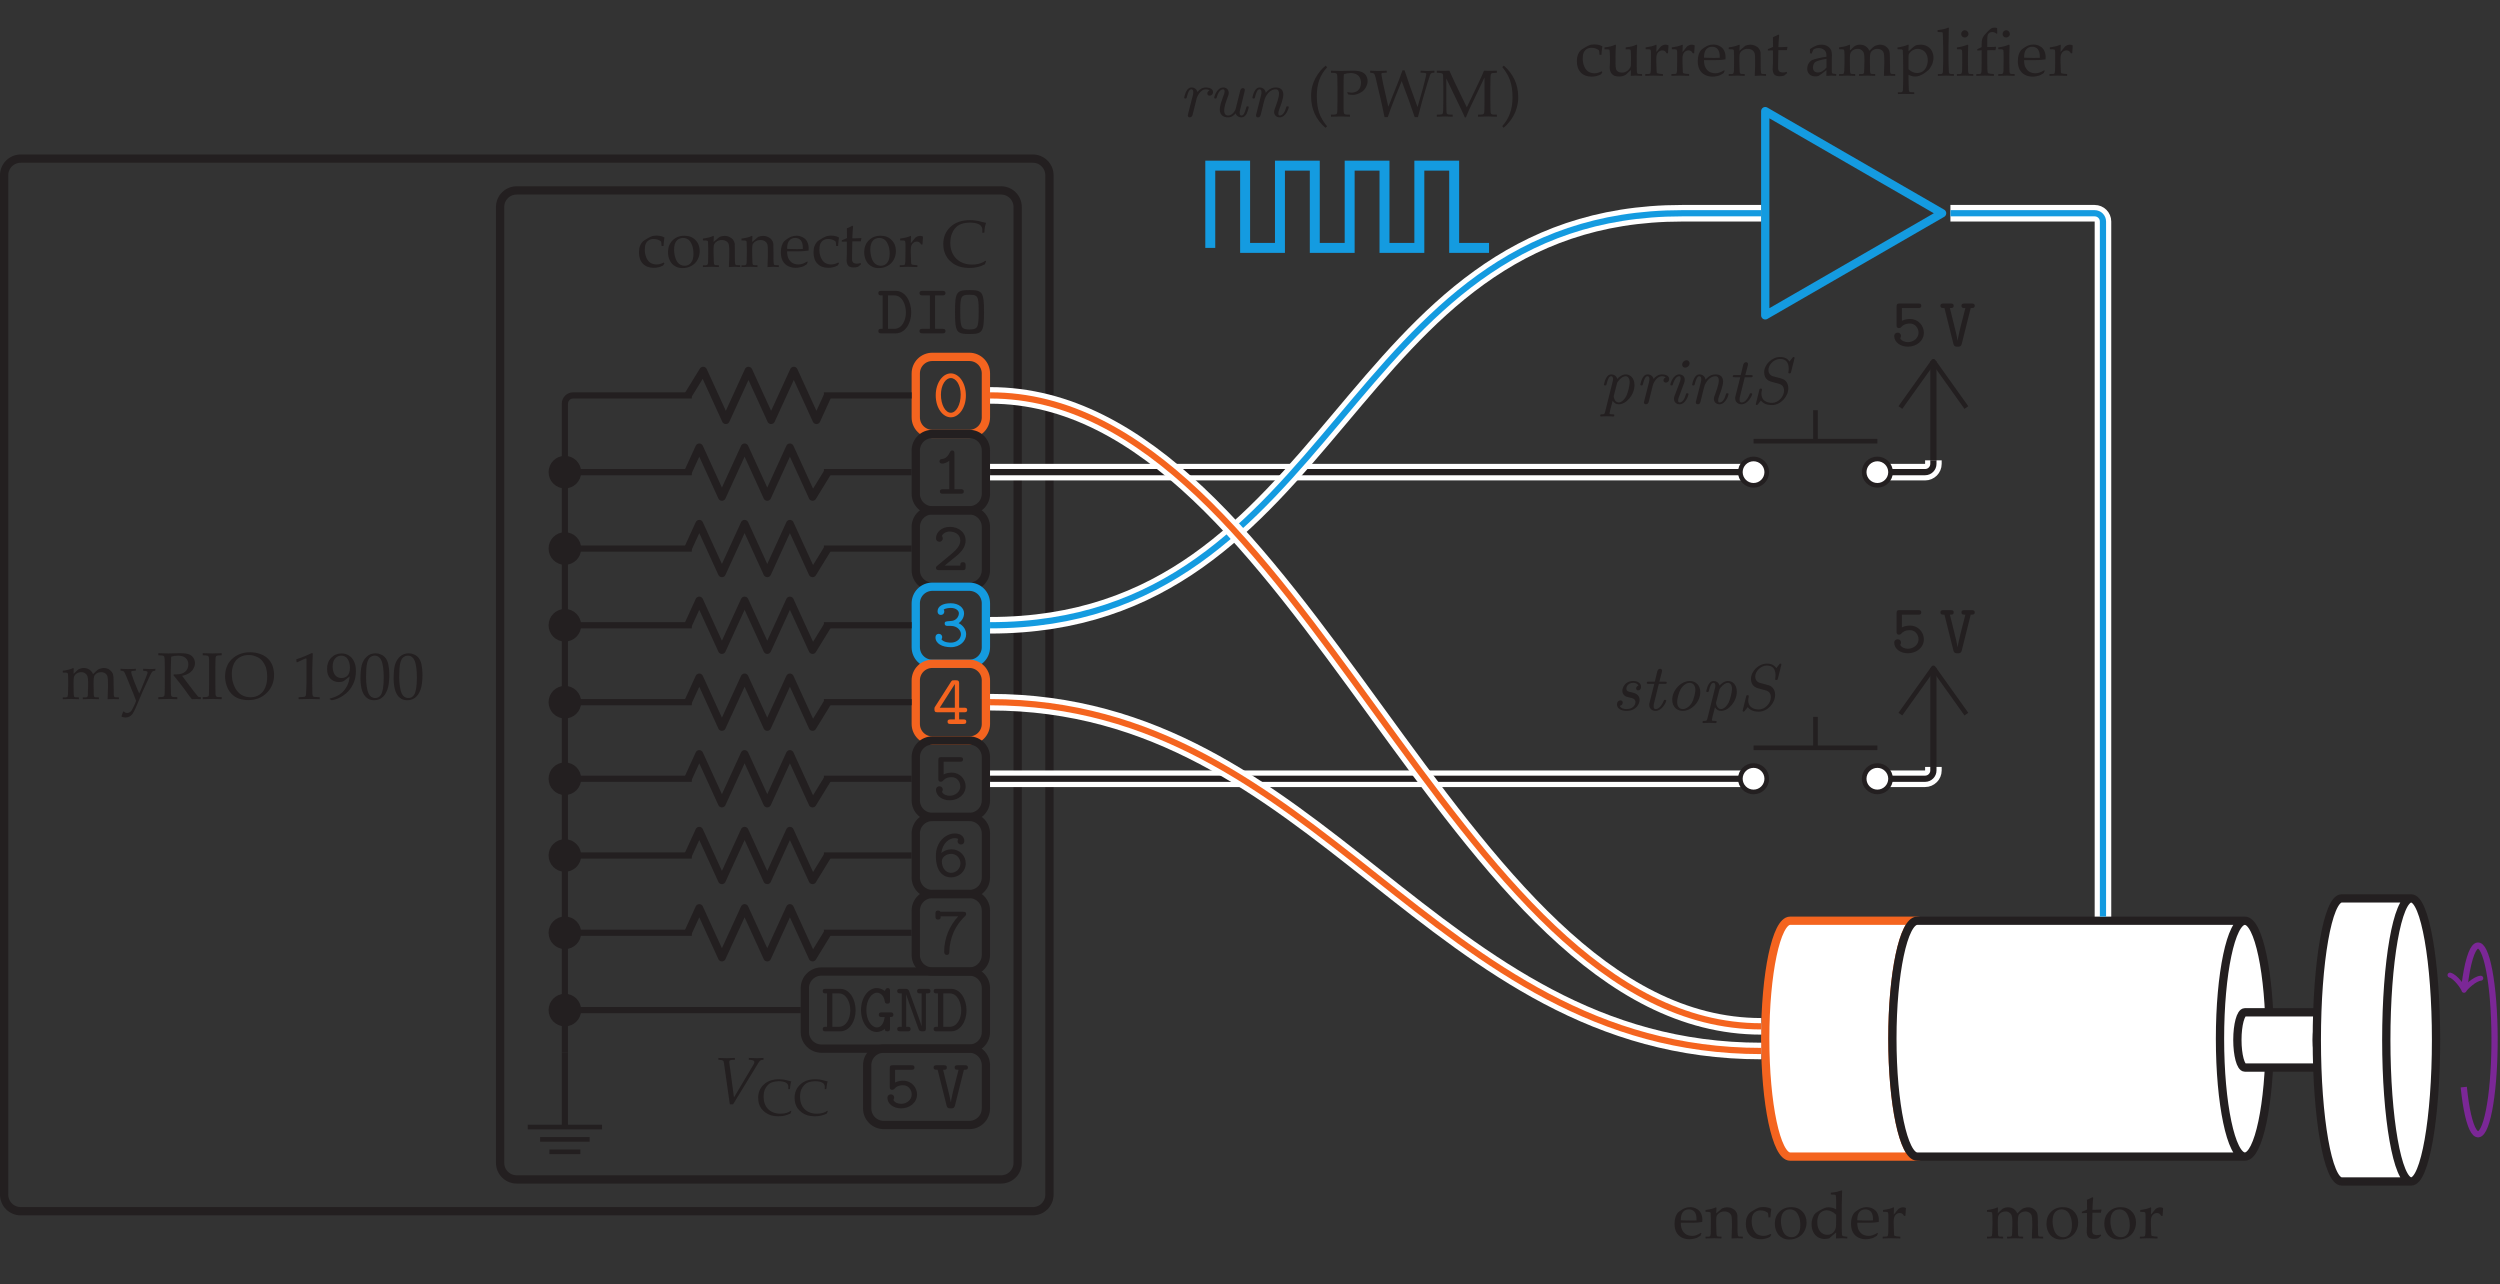 <?xml version="1.0" encoding="UTF-8"?>
<svg xmlns="http://www.w3.org/2000/svg" xmlns:xlink="http://www.w3.org/1999/xlink" width="300.496" height="154.381" viewBox="0 0 300.496 154.381">
<rect x="0" y="0" width="300.496" height="154.381" fill="#333333" stroke="none"/>
<defs>
<g>
<g id="glyph-0-0">
<path d="M 4.031 -2.547 C 4.031 -4.109 3.172 -5.203 2.219 -5.203 C 1.266 -5.203 0.406 -4.094 0.406 -2.562 C 0.406 -1.016 1.266 0.078 2.219 0.078 C 3.172 0.078 4.031 -1.031 4.031 -2.547 Z M 3.406 -2.641 C 3.406 -1.438 2.859 -0.469 2.219 -0.469 C 1.562 -0.469 1.031 -1.438 1.031 -2.641 C 1.031 -3.828 1.609 -4.641 2.219 -4.641 C 2.828 -4.641 3.406 -3.844 3.406 -2.641 Z M 3.406 -2.641 "/>
</g>
<g id="glyph-0-1">
<path d="M 3.781 -0.281 C 3.781 -0.547 3.531 -0.547 3.406 -0.547 L 2.656 -0.547 L 2.656 -4.844 C 2.656 -4.969 2.656 -5.203 2.391 -5.203 C 2.219 -5.203 2.156 -5.094 2.125 -5.016 C 1.75 -4.234 1.359 -4.203 1.109 -4.172 C 0.984 -4.172 0.859 -4.062 0.859 -3.906 C 0.859 -3.797 0.906 -3.625 1.172 -3.625 C 1.562 -3.625 1.922 -3.875 2.031 -3.969 L 2.031 -0.547 L 1.281 -0.547 C 1.156 -0.547 0.906 -0.547 0.906 -0.281 C 0.906 0 1.172 0 1.281 0 L 3.406 0 C 3.531 0 3.781 0 3.781 -0.281 Z M 3.781 -0.281 "/>
</g>
<g id="glyph-0-2">
<path d="M 4 -0.359 L 4 -0.594 C 4 -0.75 4 -0.953 3.672 -0.953 C 3.359 -0.953 3.359 -0.75 3.359 -0.547 L 1.484 -0.547 C 2.109 -1.078 2.766 -1.594 3.047 -1.828 C 3.531 -2.266 4 -2.812 4 -3.562 C 4 -4.547 3.156 -5.203 2.109 -5.203 C 1.125 -5.203 0.438 -4.562 0.438 -3.844 C 0.438 -3.484 0.734 -3.406 0.859 -3.406 C 1.031 -3.406 1.25 -3.547 1.25 -3.812 C 1.25 -3.922 1.219 -4.031 1.141 -4.109 C 1.281 -4.406 1.625 -4.641 2.078 -4.641 C 2.75 -4.641 3.359 -4.266 3.359 -3.562 C 3.359 -2.938 2.875 -2.453 2.375 -2.016 L 0.609 -0.547 C 0.5 -0.453 0.438 -0.406 0.438 -0.281 C 0.438 0 0.688 0 0.812 0 L 3.641 0 C 3.906 0 4 -0.062 4 -0.359 Z M 4 -0.359 "/>
</g>
<g id="glyph-0-3">
<path d="M 4.062 -1.469 C 4.062 -1.938 3.812 -2.484 3.156 -2.812 C 3.531 -3.062 3.812 -3.5 3.812 -4 C 3.812 -4.656 3.172 -5.203 2.219 -5.203 C 1.219 -5.203 0.625 -4.828 0.625 -4.219 C 0.625 -3.938 0.812 -3.797 1.031 -3.797 C 1.25 -3.797 1.438 -3.969 1.438 -4.203 C 1.438 -4.344 1.406 -4.375 1.359 -4.438 C 1.641 -4.641 2.156 -4.641 2.234 -4.641 C 2.812 -4.641 3.188 -4.328 3.188 -4 C 3.188 -3.875 3.156 -3.562 2.859 -3.312 C 2.609 -3.094 2.375 -3.078 2.109 -3.062 C 1.625 -3.031 1.484 -3.016 1.484 -2.766 C 1.484 -2.484 1.719 -2.484 1.844 -2.484 L 2.188 -2.484 C 3.062 -2.484 3.438 -1.891 3.438 -1.484 C 3.438 -0.984 2.984 -0.469 2.219 -0.469 C 2.109 -0.469 1.406 -0.469 1.094 -0.859 L 1.109 -0.891 C 1.156 -0.969 1.156 -0.984 1.172 -1.078 C 1.172 -1.078 1.188 -1.094 1.188 -1.125 C 1.188 -1.344 1.016 -1.531 0.781 -1.531 C 0.562 -1.531 0.375 -1.391 0.375 -1.109 C 0.375 -0.359 1.172 0.078 2.219 0.078 C 3.359 0.078 4.062 -0.688 4.062 -1.469 Z M 4.062 -1.469 "/>
</g>
<g id="glyph-0-4">
<path d="M 4.188 -1.688 C 4.188 -1.953 3.953 -1.953 3.828 -1.953 L 3.219 -1.953 L 3.219 -4.875 C 3.219 -5.172 3.141 -5.25 2.859 -5.25 L 2.594 -5.25 C 2.391 -5.25 2.344 -5.234 2.234 -5.062 L 0.328 -2.078 C 0.25 -1.969 0.25 -1.953 0.25 -1.781 C 0.25 -1.516 0.297 -1.406 0.609 -1.406 L 2.703 -1.406 L 2.703 -0.547 L 2.188 -0.547 C 2.062 -0.547 1.828 -0.547 1.828 -0.281 C 1.828 0 2.062 0 2.188 0 L 3.719 0 C 3.859 0 4.078 0 4.078 -0.281 C 4.078 -0.547 3.859 -0.547 3.719 -0.547 L 3.219 -0.547 L 3.219 -1.406 L 3.828 -1.406 C 3.953 -1.406 4.188 -1.406 4.188 -1.688 Z M 2.703 -1.953 L 0.891 -1.953 L 2.703 -4.797 Z M 2.703 -1.953 "/>
</g>
<g id="glyph-0-5">
<path d="M 4 -1.594 C 4 -2.453 3.328 -3.25 2.344 -3.25 C 2.078 -3.25 1.719 -3.219 1.359 -3.031 L 1.359 -4.562 L 3.328 -4.562 C 3.453 -4.562 3.688 -4.562 3.688 -4.844 C 3.688 -5.109 3.453 -5.109 3.328 -5.109 L 1.078 -5.109 C 0.797 -5.109 0.719 -5.047 0.719 -4.75 L 0.719 -2.516 C 0.719 -2.375 0.719 -2.156 1.016 -2.156 C 1.141 -2.156 1.203 -2.188 1.266 -2.266 C 1.391 -2.406 1.656 -2.703 2.328 -2.703 C 2.984 -2.703 3.359 -2.125 3.359 -1.594 C 3.359 -0.969 2.781 -0.469 2.078 -0.469 C 1.734 -0.469 1.312 -0.609 1.156 -0.938 C 1.188 -0.969 1.25 -1.078 1.25 -1.203 C 1.25 -1.469 1.062 -1.609 0.859 -1.609 C 0.656 -1.609 0.438 -1.484 0.438 -1.188 C 0.438 -0.469 1.172 0.078 2.078 0.078 C 3.156 0.078 4 -0.656 4 -1.594 Z M 4 -1.594 "/>
</g>
<g id="glyph-0-6">
<path d="M 4.016 -1.609 C 4.016 -2.547 3.266 -3.297 2.312 -3.297 C 1.578 -3.297 1.141 -2.906 1.078 -2.859 C 1.234 -4.094 2.062 -4.641 2.703 -4.641 C 2.875 -4.641 3.016 -4.609 3.109 -4.531 C 3.078 -4.484 3.031 -4.375 3.031 -4.281 C 3.031 -4.062 3.188 -3.875 3.438 -3.875 C 3.688 -3.875 3.844 -4.047 3.844 -4.297 C 3.844 -4.734 3.516 -5.203 2.719 -5.203 C 1.578 -5.203 0.422 -4.172 0.422 -2.516 C 0.422 -0.484 1.422 0.078 2.234 0.078 C 3.172 0.078 4.016 -0.609 4.016 -1.609 Z M 3.375 -1.609 C 3.375 -0.953 2.844 -0.469 2.234 -0.469 C 1.641 -0.469 1.141 -1.031 1.141 -1.859 C 1.141 -2.344 1.656 -2.75 2.266 -2.75 C 2.875 -2.75 3.375 -2.266 3.375 -1.609 Z M 3.375 -1.609 "/>
</g>
<g id="glyph-0-7">
<path d="M 4.062 -4.844 C 4.062 -5.109 3.828 -5.109 3.703 -5.109 L 0.969 -5.109 C 0.906 -5.25 0.75 -5.25 0.688 -5.25 C 0.375 -5.25 0.375 -5.047 0.375 -4.891 L 0.375 -4.531 C 0.375 -4.375 0.375 -4.172 0.688 -4.172 C 1 -4.172 1 -4.359 1 -4.562 L 3.109 -4.562 C 2.047 -3.406 1.422 -1.906 1.422 -0.328 C 1.422 -0.234 1.422 0.078 1.734 0.078 C 2.047 0.078 2.047 -0.203 2.047 -0.344 C 2.062 -1.156 2.25 -1.953 2.578 -2.703 C 3.047 -3.719 3.688 -4.344 3.969 -4.625 C 4.047 -4.688 4.062 -4.734 4.062 -4.844 Z M 4.062 -4.844 "/>
</g>
<g id="glyph-0-8">
<path d="M 4.109 -2.516 C 4.109 -3.859 3.391 -5.109 2.25 -5.109 L 0.516 -5.109 C 0.375 -5.109 0.156 -5.109 0.156 -4.844 C 0.156 -4.562 0.375 -4.562 0.516 -4.562 L 0.672 -4.562 L 0.672 -0.547 L 0.516 -0.547 C 0.375 -0.547 0.156 -0.547 0.156 -0.281 C 0.156 0 0.375 0 0.516 0 L 2.25 0 C 3.359 0 4.109 -1.188 4.109 -2.516 Z M 3.469 -2.516 C 3.469 -1.562 3 -0.547 2.078 -0.547 L 1.312 -0.547 L 1.312 -4.562 L 2.078 -4.562 C 3.016 -4.562 3.469 -3.469 3.469 -2.516 Z M 3.469 -2.516 "/>
</g>
<g id="glyph-0-9">
<path d="M 4.203 -2 C 4.203 -2.281 3.969 -2.281 3.828 -2.281 L 2.812 -2.281 C 2.688 -2.281 2.453 -2.281 2.453 -2 C 2.453 -1.719 2.688 -1.719 2.812 -1.719 L 3.156 -1.719 C 3.062 -0.984 2.734 -0.469 2.234 -0.469 C 1.578 -0.469 0.953 -1.344 0.953 -2.547 C 0.953 -3.797 1.594 -4.641 2.234 -4.641 C 2.516 -4.641 3.031 -4.469 3.172 -3.578 C 3.203 -3.328 3.391 -3.328 3.484 -3.328 C 3.797 -3.328 3.797 -3.531 3.797 -3.688 L 3.797 -4.844 C 3.797 -4.969 3.797 -5.203 3.531 -5.203 C 3.359 -5.203 3.312 -5.141 3.172 -4.859 C 2.828 -5.109 2.5 -5.203 2.203 -5.203 C 1.188 -5.203 0.312 -4.062 0.312 -2.562 C 0.312 -1.016 1.203 0.078 2.203 0.078 C 2.656 0.078 3 -0.156 3.172 -0.297 C 3.172 0 3.391 0 3.484 0 C 3.797 0 3.797 -0.203 3.797 -0.359 L 3.797 -1.719 C 3.984 -1.719 4.203 -1.719 4.203 -2 Z M 4.203 -2 "/>
</g>
<g id="glyph-0-10">
<path d="M 4.219 -4.844 C 4.219 -5.109 3.969 -5.109 3.844 -5.109 L 2.969 -5.109 C 2.844 -5.109 2.609 -5.109 2.609 -4.844 C 2.609 -4.562 2.844 -4.562 2.969 -4.562 L 3.156 -4.562 L 3.156 -0.656 L 3.141 -0.656 C 2.969 -1.188 2.969 -1.203 2.797 -1.672 L 1.672 -4.781 C 1.562 -5.109 1.359 -5.109 1.188 -5.109 L 0.594 -5.109 C 0.469 -5.109 0.219 -5.109 0.219 -4.844 C 0.219 -4.562 0.469 -4.562 0.594 -4.562 L 0.766 -4.562 L 0.766 -0.547 L 0.594 -0.547 C 0.469 -0.547 0.219 -0.547 0.219 -0.281 C 0.219 0 0.469 0 0.594 0 L 1.469 0 C 1.594 0 1.828 0 1.828 -0.281 C 1.828 -0.547 1.594 -0.547 1.469 -0.547 L 1.297 -0.547 L 1.297 -4.453 C 1.469 -3.922 1.469 -3.906 1.641 -3.438 L 2.766 -0.328 C 2.875 0 3.062 0 3.281 0 C 3.516 0 3.672 -0.016 3.672 -0.359 L 3.672 -4.562 L 3.844 -4.562 C 3.969 -4.562 4.219 -4.562 4.219 -4.844 Z M 4.219 -4.844 "/>
</g>
<g id="glyph-0-11">
<path d="M 4.281 -4.844 C 4.281 -5.109 4.031 -5.109 3.906 -5.109 L 3.047 -5.109 C 2.922 -5.109 2.688 -5.109 2.688 -4.844 C 2.688 -4.562 2.891 -4.562 3.156 -4.562 L 2.547 -2.188 C 2.453 -1.734 2.266 -1.031 2.234 -0.672 L 2.219 -0.672 C 2.172 -1.016 2 -1.719 1.891 -2.156 L 1.297 -4.562 C 1.547 -4.562 1.75 -4.562 1.75 -4.844 C 1.75 -5.109 1.516 -5.109 1.391 -5.109 L 0.531 -5.109 C 0.406 -5.109 0.156 -5.109 0.156 -4.844 C 0.156 -4.562 0.375 -4.562 0.641 -4.562 L 1.719 -0.25 C 1.812 0.078 2 0.078 2.219 0.078 C 2.453 0.078 2.625 0.078 2.719 -0.25 L 3.797 -4.562 C 4.062 -4.562 4.281 -4.562 4.281 -4.844 Z M 4.281 -4.844 "/>
</g>
<g id="glyph-0-12">
<path d="M 3.781 -0.281 C 3.781 -0.547 3.531 -0.547 3.406 -0.547 L 2.531 -0.547 L 2.531 -4.562 L 3.406 -4.562 C 3.531 -4.562 3.781 -4.562 3.781 -4.844 C 3.781 -5.109 3.531 -5.109 3.406 -5.109 L 1.031 -5.109 C 0.906 -5.109 0.656 -5.109 0.656 -4.844 C 0.656 -4.562 0.906 -4.562 1.031 -4.562 L 1.906 -4.562 L 1.906 -0.547 L 1.031 -0.547 C 0.906 -0.547 0.656 -0.547 0.656 -0.281 C 0.656 0 0.906 0 1.031 0 L 3.406 0 C 3.531 0 3.781 0 3.781 -0.281 Z M 3.781 -0.281 "/>
</g>
<g id="glyph-0-13">
<path d="M 3.969 -2.547 C 3.969 -4.969 3.781 -5.203 2.219 -5.203 C 0.656 -5.203 0.484 -4.969 0.484 -2.562 C 0.484 -0.141 0.656 0.078 2.219 0.078 C 3.781 0.078 3.969 -0.141 3.969 -2.547 Z M 3.328 -2.625 C 3.328 -2.141 3.328 -1.516 3.234 -1.094 C 3.156 -0.672 2.984 -0.469 2.219 -0.469 C 1.5 -0.469 1.312 -0.641 1.219 -1.031 C 1.109 -1.453 1.109 -2.141 1.109 -2.625 C 1.109 -3.188 1.109 -3.688 1.203 -4.094 C 1.312 -4.562 1.594 -4.641 2.219 -4.641 C 2.922 -4.641 3.141 -4.531 3.25 -4.047 C 3.328 -3.672 3.328 -3.078 3.328 -2.625 Z M 3.328 -2.625 "/>
</g>
<g id="glyph-1-0">
<path d="M 6.016 -5.297 L 6.016 -5.516 C 5.75 -5.5 5.5 -5.484 5.25 -5.484 C 4.906 -5.484 4.578 -5.5 4.25 -5.516 L 4.25 -5.297 L 4.469 -5.281 C 4.766 -5.25 4.922 -5.172 4.922 -5.016 C 4.922 -4.938 4.891 -4.844 4.797 -4.688 L 2.469 -0.766 L 1.906 -4.969 C 1.875 -5.219 2.016 -5.266 2.234 -5.281 L 2.578 -5.297 L 2.578 -5.516 C 2.25 -5.5 1.906 -5.484 1.578 -5.484 C 1.25 -5.484 0.922 -5.5 0.594 -5.516 L 0.594 -5.297 L 0.797 -5.281 C 1.141 -5.25 1.234 -5.188 1.266 -4.891 L 1.969 0.062 L 2.359 0.062 L 5.375 -4.875 C 5.562 -5.188 5.641 -5.25 5.859 -5.281 Z M 6.016 -5.297 "/>
</g>
<g id="glyph-2-0">
<path d="M 4.203 -0.531 L 4.094 -0.25 C 3.852 -0.133 3.617 -0.051 3.391 0 C 3.172 0.051 2.926 0.078 2.656 0.078 C 2.344 0.078 2.051 0.039 1.781 -0.031 C 1.52 -0.113 1.289 -0.227 1.094 -0.375 C 0.895 -0.52 0.727 -0.68 0.594 -0.859 C 0.469 -1.035 0.375 -1.227 0.312 -1.438 C 0.25 -1.656 0.219 -1.891 0.219 -2.141 C 0.219 -2.785 0.441 -3.316 0.891 -3.734 C 1.336 -4.16 1.945 -4.375 2.719 -4.375 C 2.895 -4.375 3.062 -4.363 3.219 -4.344 C 3.375 -4.32 3.562 -4.281 3.781 -4.219 C 4.008 -4.156 4.148 -4.117 4.203 -4.109 C 4.16 -4.004 4.129 -3.895 4.109 -3.781 C 4.078 -3.613 4.051 -3.414 4.031 -3.188 L 3.844 -3.188 L 3.844 -3.547 C 3.82 -3.742 3.711 -3.891 3.516 -3.984 C 3.316 -4.086 3.031 -4.141 2.656 -4.141 C 2.363 -4.129 2.117 -4.086 1.922 -4.016 C 1.723 -3.953 1.547 -3.844 1.391 -3.688 C 1.242 -3.539 1.117 -3.352 1.016 -3.125 C 0.922 -2.895 0.875 -2.609 0.875 -2.266 C 0.875 -1.648 1.055 -1.156 1.422 -0.781 C 1.797 -0.414 2.289 -0.234 2.906 -0.234 C 3.188 -0.234 3.441 -0.27 3.672 -0.344 C 3.836 -0.395 4 -0.477 4.156 -0.594 Z M 4.203 -0.531 "/>
</g>
<g id="glyph-3-0">
<path d="M 3.375 -0.453 L 3.219 -0.188 C 3.039 -0.094 2.863 -0.023 2.688 0.016 C 2.508 0.066 2.312 0.094 2.094 0.094 C 1.551 0.094 1.117 -0.066 0.797 -0.391 C 0.473 -0.723 0.312 -1.176 0.312 -1.75 C 0.312 -2.051 0.352 -2.316 0.438 -2.547 C 0.531 -2.773 0.641 -2.945 0.766 -3.062 C 0.848 -3.145 1.008 -3.254 1.25 -3.391 C 1.488 -3.535 1.656 -3.625 1.75 -3.656 C 1.926 -3.738 2.141 -3.781 2.391 -3.781 C 2.617 -3.781 2.828 -3.754 3.016 -3.703 C 3.141 -3.672 3.258 -3.617 3.375 -3.547 C 3.344 -3.348 3.32 -3.195 3.312 -3.094 C 3.301 -2.988 3.285 -2.801 3.266 -2.531 L 3.031 -2.531 C 3.02 -2.781 3.004 -2.938 2.984 -3 C 2.984 -3.039 2.961 -3.078 2.922 -3.109 C 2.828 -3.18 2.707 -3.242 2.562 -3.297 C 2.414 -3.348 2.254 -3.375 2.078 -3.375 C 1.859 -3.375 1.672 -3.328 1.516 -3.234 C 1.359 -3.148 1.234 -3.008 1.141 -2.812 C 1.055 -2.625 1.016 -2.383 1.016 -2.094 C 1.016 -1.738 1.078 -1.414 1.203 -1.125 C 1.328 -0.844 1.492 -0.633 1.703 -0.5 C 1.922 -0.375 2.16 -0.312 2.422 -0.312 C 2.555 -0.312 2.688 -0.328 2.812 -0.359 C 2.938 -0.391 3.098 -0.453 3.297 -0.547 Z M 3.375 -0.453 "/>
</g>
<g id="glyph-3-1">
<path d="M 0.266 -1.797 C 0.266 -2.367 0.445 -2.836 0.812 -3.203 C 1.188 -3.578 1.66 -3.766 2.234 -3.766 C 2.785 -3.766 3.227 -3.594 3.562 -3.25 C 3.906 -2.906 4.078 -2.461 4.078 -1.922 C 4.078 -1.547 3.988 -1.195 3.812 -0.875 C 3.645 -0.562 3.398 -0.316 3.078 -0.141 C 2.754 0.035 2.398 0.125 2.016 0.125 C 1.711 0.125 1.457 0.07 1.25 -0.031 C 1.039 -0.133 0.867 -0.258 0.734 -0.406 C 0.609 -0.562 0.508 -0.723 0.438 -0.891 C 0.32 -1.172 0.266 -1.473 0.266 -1.797 Z M 1 -2.078 C 1 -1.754 1.051 -1.426 1.156 -1.094 C 1.258 -0.77 1.41 -0.531 1.609 -0.375 C 1.816 -0.227 2.039 -0.156 2.281 -0.156 C 2.582 -0.156 2.832 -0.273 3.031 -0.516 C 3.227 -0.754 3.328 -1.117 3.328 -1.609 C 3.328 -2.023 3.266 -2.379 3.141 -2.672 C 3.023 -2.973 2.875 -3.188 2.688 -3.312 C 2.5 -3.438 2.297 -3.5 2.078 -3.5 C 1.754 -3.5 1.492 -3.383 1.297 -3.156 C 1.098 -2.926 1 -2.566 1 -2.078 Z M 1 -2.078 "/>
</g>
<g id="glyph-3-2">
<path d="M 0.109 0 L 0.109 -0.219 L 0.484 -0.219 C 0.535 -0.227 0.578 -0.238 0.609 -0.25 C 0.641 -0.27 0.66 -0.289 0.672 -0.312 C 0.703 -0.363 0.723 -0.457 0.734 -0.594 C 0.734 -0.625 0.738 -1 0.75 -1.719 L 0.75 -2.172 C 0.75 -2.379 0.742 -2.602 0.734 -2.844 C 0.734 -3 0.723 -3.086 0.703 -3.109 C 0.68 -3.141 0.648 -3.16 0.609 -3.172 C 0.566 -3.191 0.398 -3.203 0.109 -3.203 L 0.109 -3.422 C 0.629 -3.492 1.008 -3.586 1.25 -3.703 C 1.301 -3.734 1.336 -3.75 1.359 -3.75 C 1.379 -3.75 1.395 -3.738 1.406 -3.719 C 1.414 -3.707 1.422 -3.691 1.422 -3.672 C 1.422 -3.648 1.422 -3.629 1.422 -3.609 C 1.41 -3.516 1.398 -3.316 1.391 -3.016 L 2.109 -3.625 C 2.328 -3.707 2.531 -3.75 2.719 -3.75 C 2.926 -3.75 3.125 -3.703 3.312 -3.609 C 3.5 -3.523 3.641 -3.414 3.734 -3.281 C 3.836 -3.156 3.906 -3 3.938 -2.812 C 3.945 -2.688 3.953 -2.359 3.953 -1.828 L 3.953 -1.141 C 3.953 -0.805 3.961 -0.578 3.984 -0.453 C 3.992 -0.367 4.008 -0.312 4.031 -0.281 C 4.062 -0.258 4.109 -0.242 4.172 -0.234 L 4.594 -0.219 L 4.594 0 C 4.332 -0.02 4.117 -0.031 3.953 -0.031 C 3.805 -0.031 3.566 -0.02 3.234 0 C 3.266 -0.645 3.281 -1.051 3.281 -1.219 L 3.281 -1.875 C 3.281 -2.281 3.266 -2.547 3.234 -2.672 C 3.191 -2.848 3.094 -2.988 2.938 -3.094 C 2.781 -3.195 2.594 -3.25 2.375 -3.25 C 2.176 -3.25 1.992 -3.203 1.828 -3.109 C 1.672 -3.016 1.555 -2.906 1.484 -2.781 C 1.422 -2.664 1.391 -2.469 1.391 -2.188 L 1.391 -1.719 C 1.41 -1.039 1.422 -0.676 1.422 -0.625 C 1.422 -0.488 1.438 -0.391 1.469 -0.328 C 1.477 -0.305 1.492 -0.285 1.516 -0.266 C 1.535 -0.254 1.566 -0.242 1.609 -0.234 C 1.617 -0.234 1.758 -0.227 2.031 -0.219 L 2.031 0 C 1.719 -0.02 1.43 -0.031 1.172 -0.031 C 0.953 -0.031 0.598 -0.02 0.109 0 Z M 0.109 0 "/>
</g>
<g id="glyph-3-3">
<path d="M 3.438 -0.609 L 3.312 -0.328 C 3.133 -0.211 3.004 -0.133 2.922 -0.094 C 2.797 -0.039 2.656 0 2.5 0.031 C 2.344 0.07 2.176 0.094 2 0.094 C 1.664 0.094 1.359 0.023 1.078 -0.109 C 0.797 -0.254 0.578 -0.469 0.422 -0.75 C 0.273 -1.039 0.203 -1.379 0.203 -1.766 C 0.203 -2.055 0.238 -2.32 0.312 -2.562 C 0.395 -2.801 0.488 -2.977 0.594 -3.094 C 0.676 -3.176 0.797 -3.27 0.953 -3.375 C 1.109 -3.488 1.266 -3.578 1.422 -3.641 C 1.629 -3.723 1.848 -3.766 2.078 -3.766 C 2.367 -3.766 2.629 -3.695 2.859 -3.562 C 3.098 -3.438 3.27 -3.258 3.375 -3.031 C 3.488 -2.801 3.547 -2.539 3.547 -2.25 C 3.547 -2.176 3.539 -2.086 3.531 -1.984 C 3.344 -1.953 3.176 -1.93 3.031 -1.922 C 2.75 -1.898 2.469 -1.891 2.188 -1.891 L 0.953 -1.891 C 0.953 -1.516 1.016 -1.211 1.141 -0.984 C 1.266 -0.754 1.43 -0.582 1.641 -0.469 C 1.859 -0.363 2.086 -0.312 2.328 -0.312 C 2.484 -0.312 2.641 -0.336 2.797 -0.391 C 2.953 -0.441 3.145 -0.535 3.375 -0.672 Z M 0.953 -2.188 C 1.016 -2.188 1.148 -2.18 1.359 -2.172 C 1.742 -2.16 2.008 -2.156 2.156 -2.156 C 2.5 -2.156 2.727 -2.16 2.844 -2.172 C 2.844 -2.234 2.844 -2.281 2.844 -2.312 C 2.844 -2.727 2.758 -3.031 2.594 -3.219 C 2.426 -3.406 2.203 -3.5 1.922 -3.5 C 1.629 -3.5 1.395 -3.395 1.219 -3.188 C 1.039 -2.977 0.953 -2.645 0.953 -2.188 Z M 0.953 -2.188 "/>
</g>
<g id="glyph-3-4">
<path d="M 0.172 -3.047 L 0.172 -3.219 C 0.43 -3.312 0.641 -3.398 0.797 -3.484 C 0.797 -4.098 0.789 -4.488 0.781 -4.656 C 1.039 -4.75 1.258 -4.852 1.438 -4.969 L 1.531 -4.891 C 1.5 -4.672 1.469 -4.191 1.438 -3.453 C 1.645 -3.453 1.77 -3.453 1.812 -3.453 C 1.832 -3.453 1.961 -3.457 2.203 -3.469 C 2.336 -3.469 2.441 -3.473 2.516 -3.484 L 2.531 -3.453 L 2.453 -3.094 C 2.285 -3.094 2.133 -3.094 2 -3.094 C 1.863 -3.094 1.676 -3.094 1.438 -3.094 L 1.406 -1.5 C 1.395 -1.113 1.395 -0.883 1.406 -0.812 C 1.426 -0.738 1.453 -0.672 1.484 -0.609 C 1.523 -0.555 1.57 -0.516 1.625 -0.484 C 1.688 -0.453 1.789 -0.426 1.938 -0.406 C 2.039 -0.406 2.125 -0.41 2.188 -0.422 C 2.25 -0.43 2.332 -0.453 2.438 -0.484 L 2.484 -0.328 C 2.359 -0.234 2.238 -0.133 2.125 -0.031 C 2.031 0 1.941 0.02 1.859 0.031 C 1.773 0.039 1.676 0.047 1.562 0.047 C 1.426 0.047 1.316 0.031 1.234 0 C 1.148 -0.02 1.07 -0.055 1 -0.109 C 0.938 -0.172 0.883 -0.242 0.844 -0.328 C 0.801 -0.422 0.77 -0.555 0.75 -0.734 C 0.758 -0.91 0.766 -1.102 0.766 -1.312 C 0.773 -1.352 0.781 -1.398 0.781 -1.453 L 0.781 -3.062 L 0.609 -3.062 C 0.484 -3.062 0.336 -3.055 0.172 -3.047 Z M 0.172 -3.047 "/>
</g>
<g id="glyph-3-5">
<path d="M 0.188 0 L 0.188 -0.219 C 0.477 -0.227 0.633 -0.234 0.656 -0.234 C 0.695 -0.242 0.727 -0.254 0.75 -0.266 C 0.781 -0.285 0.801 -0.312 0.812 -0.344 C 0.832 -0.406 0.848 -0.5 0.859 -0.625 C 0.867 -1.32 0.875 -1.688 0.875 -1.719 L 0.875 -2.172 C 0.875 -2.379 0.875 -2.602 0.875 -2.844 C 0.863 -3 0.848 -3.086 0.828 -3.109 C 0.816 -3.141 0.789 -3.16 0.75 -3.172 C 0.707 -3.191 0.535 -3.203 0.234 -3.203 L 0.234 -3.422 C 0.754 -3.492 1.141 -3.586 1.391 -3.703 C 1.441 -3.734 1.473 -3.75 1.484 -3.75 C 1.504 -3.75 1.52 -3.738 1.531 -3.719 C 1.539 -3.707 1.547 -3.691 1.547 -3.672 C 1.547 -3.648 1.547 -3.629 1.547 -3.609 C 1.535 -3.441 1.523 -3.195 1.516 -2.875 C 1.641 -3 1.75 -3.129 1.844 -3.266 C 1.945 -3.398 2.02 -3.488 2.062 -3.531 C 2.133 -3.594 2.223 -3.645 2.328 -3.688 C 2.43 -3.727 2.535 -3.75 2.641 -3.75 C 2.754 -3.75 2.863 -3.723 2.969 -3.672 L 2.984 -3.625 C 2.953 -3.281 2.93 -2.977 2.922 -2.719 L 2.75 -2.719 C 2.688 -2.844 2.613 -2.93 2.531 -2.984 C 2.457 -3.035 2.359 -3.062 2.234 -3.062 C 2.035 -3.062 1.863 -2.977 1.719 -2.812 C 1.582 -2.656 1.516 -2.41 1.516 -2.078 L 1.516 -1.688 C 1.516 -1.508 1.523 -1.195 1.547 -0.75 C 1.547 -0.582 1.551 -0.477 1.562 -0.438 C 1.57 -0.395 1.582 -0.363 1.594 -0.344 C 1.613 -0.32 1.645 -0.305 1.688 -0.297 C 1.758 -0.266 1.969 -0.238 2.312 -0.219 L 2.312 0 C 1.852 -0.02 1.461 -0.031 1.141 -0.031 C 0.816 -0.031 0.5 -0.02 0.188 0 Z M 0.188 0 "/>
</g>
<g id="glyph-3-6">
<path d="M 5.422 -0.688 L 5.281 -0.328 C 4.977 -0.172 4.68 -0.062 4.391 0 C 4.098 0.07 3.781 0.109 3.438 0.109 C 3.031 0.109 2.656 0.059 2.312 -0.031 C 1.969 -0.133 1.664 -0.281 1.406 -0.469 C 1.145 -0.664 0.93 -0.879 0.766 -1.109 C 0.609 -1.336 0.488 -1.586 0.406 -1.859 C 0.32 -2.141 0.281 -2.441 0.281 -2.766 C 0.281 -3.598 0.566 -4.285 1.141 -4.828 C 1.711 -5.367 2.5 -5.641 3.5 -5.641 C 3.738 -5.641 3.957 -5.625 4.156 -5.594 C 4.363 -5.57 4.609 -5.52 4.891 -5.438 C 5.18 -5.363 5.359 -5.32 5.422 -5.312 C 5.367 -5.164 5.328 -5.023 5.297 -4.891 C 5.254 -4.672 5.227 -4.414 5.219 -4.125 L 4.969 -4.125 L 4.969 -4.578 C 4.938 -4.836 4.789 -5.031 4.531 -5.156 C 4.281 -5.281 3.91 -5.344 3.422 -5.344 C 3.055 -5.332 2.742 -5.281 2.484 -5.188 C 2.223 -5.102 1.992 -4.961 1.797 -4.766 C 1.609 -4.578 1.453 -4.332 1.328 -4.031 C 1.203 -3.738 1.133 -3.367 1.125 -2.922 C 1.125 -2.129 1.363 -1.492 1.844 -1.016 C 2.332 -0.535 2.969 -0.297 3.75 -0.297 C 4.102 -0.297 4.438 -0.348 4.75 -0.453 C 4.945 -0.516 5.148 -0.617 5.359 -0.766 Z M 5.422 -0.688 "/>
</g>
<g id="glyph-3-7">
<path d="M 0.156 0 L 0.156 -0.219 L 0.531 -0.219 C 0.582 -0.227 0.625 -0.238 0.656 -0.25 C 0.688 -0.27 0.711 -0.289 0.734 -0.312 C 0.754 -0.363 0.77 -0.457 0.781 -0.594 C 0.781 -0.625 0.789 -1 0.812 -1.719 L 0.812 -2.172 C 0.812 -2.379 0.805 -2.602 0.797 -2.844 C 0.785 -3 0.77 -3.086 0.75 -3.109 C 0.738 -3.141 0.711 -3.16 0.672 -3.172 C 0.629 -3.191 0.457 -3.203 0.156 -3.203 L 0.156 -3.422 C 0.688 -3.492 1.07 -3.586 1.312 -3.703 C 1.363 -3.734 1.398 -3.75 1.422 -3.75 C 1.43 -3.75 1.441 -3.738 1.453 -3.719 C 1.461 -3.707 1.469 -3.691 1.469 -3.672 C 1.469 -3.648 1.469 -3.629 1.469 -3.609 C 1.457 -3.484 1.453 -3.297 1.453 -3.047 L 1.953 -3.516 C 2.016 -3.566 2.055 -3.598 2.078 -3.609 C 2.141 -3.641 2.223 -3.672 2.328 -3.703 C 2.441 -3.734 2.562 -3.75 2.688 -3.75 C 2.938 -3.75 3.156 -3.688 3.344 -3.562 C 3.539 -3.438 3.691 -3.254 3.797 -3.016 L 4.219 -3.422 C 4.32 -3.504 4.391 -3.555 4.422 -3.578 C 4.492 -3.617 4.594 -3.656 4.719 -3.688 C 4.844 -3.727 4.961 -3.75 5.078 -3.75 C 5.379 -3.75 5.629 -3.664 5.828 -3.5 C 6.023 -3.344 6.148 -3.164 6.203 -2.969 C 6.242 -2.844 6.266 -2.555 6.266 -2.109 L 6.266 -1.719 L 6.281 -1.172 C 6.281 -0.859 6.281 -0.676 6.281 -0.625 C 6.289 -0.488 6.305 -0.391 6.328 -0.328 C 6.336 -0.305 6.352 -0.285 6.375 -0.266 C 6.406 -0.254 6.441 -0.242 6.484 -0.234 C 6.492 -0.234 6.633 -0.227 6.906 -0.219 L 6.906 0 C 6.582 -0.008 6.359 -0.016 6.234 -0.016 C 6.117 -0.016 5.891 -0.008 5.547 0 L 5.578 -1.078 L 5.594 -1.5 L 5.594 -1.828 C 5.594 -2.266 5.57 -2.562 5.531 -2.719 C 5.488 -2.883 5.395 -3.016 5.25 -3.109 C 5.102 -3.203 4.941 -3.25 4.766 -3.25 C 4.547 -3.25 4.348 -3.188 4.172 -3.062 C 4.047 -2.969 3.961 -2.852 3.922 -2.719 C 3.879 -2.594 3.859 -2.344 3.859 -1.969 L 3.859 -1.719 L 3.875 -1.172 C 3.875 -0.859 3.875 -0.676 3.875 -0.625 C 3.883 -0.488 3.898 -0.391 3.922 -0.328 C 3.93 -0.305 3.945 -0.285 3.969 -0.266 C 3.988 -0.254 4.02 -0.242 4.062 -0.234 C 4.082 -0.234 4.227 -0.227 4.5 -0.219 L 4.5 0 C 4.113 -0.02 3.805 -0.031 3.578 -0.031 C 3.391 -0.031 3.051 -0.02 2.562 0 L 2.562 -0.219 L 2.938 -0.219 C 2.988 -0.227 3.031 -0.238 3.062 -0.25 C 3.094 -0.27 3.113 -0.289 3.125 -0.312 C 3.156 -0.363 3.172 -0.457 3.172 -0.594 C 3.18 -0.625 3.191 -1 3.203 -1.719 L 3.203 -2.016 C 3.203 -2.348 3.176 -2.594 3.125 -2.75 C 3.07 -2.906 2.977 -3.023 2.844 -3.109 C 2.719 -3.203 2.566 -3.25 2.391 -3.25 C 2.234 -3.25 2.082 -3.219 1.938 -3.156 C 1.801 -3.094 1.695 -3.008 1.625 -2.906 C 1.551 -2.812 1.504 -2.707 1.484 -2.594 C 1.461 -2.414 1.453 -2.203 1.453 -1.953 L 1.453 -1.719 C 1.461 -1.039 1.469 -0.676 1.469 -0.625 C 1.477 -0.488 1.492 -0.391 1.516 -0.328 C 1.523 -0.305 1.539 -0.285 1.562 -0.266 C 1.582 -0.254 1.613 -0.242 1.656 -0.234 C 1.676 -0.234 1.82 -0.227 2.094 -0.219 L 2.094 0 C 1.727 -0.02 1.422 -0.031 1.172 -0.031 C 0.953 -0.031 0.613 -0.02 0.156 0 Z M 0.156 0 "/>
</g>
<g id="glyph-3-8">
<path d="M 0.172 2.078 L 0.375 1.484 L 0.469 1.484 C 0.52 1.523 0.562 1.555 0.594 1.578 C 0.625 1.609 0.66 1.629 0.703 1.641 C 0.742 1.648 0.805 1.656 0.891 1.656 C 0.961 1.656 1.035 1.633 1.109 1.594 C 1.191 1.562 1.266 1.508 1.328 1.438 C 1.398 1.363 1.477 1.234 1.562 1.047 C 1.707 0.773 1.832 0.492 1.938 0.203 C 1.852 -0.023 1.754 -0.285 1.641 -0.578 L 1.016 -2.109 C 0.836 -2.566 0.688 -2.922 0.562 -3.172 C 0.52 -3.266 0.473 -3.328 0.422 -3.359 C 0.367 -3.391 0.25 -3.414 0.062 -3.438 L 0.062 -3.656 C 0.383 -3.633 0.703 -3.625 1.016 -3.625 C 1.316 -3.625 1.613 -3.633 1.906 -3.656 L 1.906 -3.438 C 1.633 -3.414 1.477 -3.398 1.438 -3.391 C 1.375 -3.359 1.344 -3.312 1.344 -3.25 C 1.344 -3.207 1.363 -3.117 1.406 -2.984 C 1.508 -2.672 1.602 -2.398 1.688 -2.172 L 1.938 -1.562 C 2.082 -1.195 2.207 -0.906 2.312 -0.688 L 2.516 -1.141 C 2.598 -1.328 2.738 -1.672 2.938 -2.172 C 3.145 -2.68 3.266 -3 3.297 -3.125 C 3.305 -3.164 3.312 -3.203 3.312 -3.234 C 3.312 -3.273 3.289 -3.312 3.25 -3.344 C 3.207 -3.375 3.051 -3.398 2.781 -3.422 L 2.781 -3.656 C 3.082 -3.633 3.348 -3.625 3.578 -3.625 C 3.816 -3.625 4.047 -3.633 4.266 -3.656 L 4.234 -3.422 C 4.098 -3.422 3.992 -3.395 3.922 -3.344 C 3.848 -3.289 3.738 -3.113 3.594 -2.812 C 3.445 -2.52 3.176 -1.938 2.781 -1.062 L 1.891 1.031 C 1.742 1.375 1.613 1.617 1.5 1.766 C 1.395 1.91 1.27 2.02 1.125 2.094 C 0.977 2.164 0.816 2.203 0.641 2.203 C 0.555 2.203 0.477 2.191 0.406 2.172 C 0.332 2.16 0.254 2.129 0.172 2.078 Z M 0.172 2.078 "/>
</g>
<g id="glyph-3-9">
<path d="M 0.172 -5.281 L 0.172 -5.531 C 0.273 -5.531 0.43 -5.523 0.641 -5.516 L 1.391 -5.5 C 1.535 -5.5 1.766 -5.504 2.078 -5.516 C 2.484 -5.523 2.719 -5.531 2.781 -5.531 C 3.27 -5.531 3.629 -5.484 3.859 -5.391 C 4.086 -5.305 4.266 -5.164 4.391 -4.969 C 4.516 -4.77 4.578 -4.555 4.578 -4.328 C 4.578 -4.109 4.516 -3.891 4.391 -3.672 C 4.273 -3.461 4.109 -3.285 3.891 -3.141 C 3.672 -2.992 3.383 -2.883 3.031 -2.812 C 3.094 -2.719 3.242 -2.516 3.484 -2.203 L 4.469 -0.906 C 4.75 -0.551 4.91 -0.352 4.953 -0.312 C 4.973 -0.289 5 -0.273 5.031 -0.266 C 5.062 -0.254 5.145 -0.25 5.281 -0.25 L 5.281 0 C 5.082 -0.008 4.91 -0.016 4.766 -0.016 C 4.609 -0.016 4.422 -0.008 4.203 0 C 4.035 -0.195 3.754 -0.578 3.359 -1.141 C 3.129 -1.453 2.93 -1.711 2.766 -1.922 C 2.492 -2.273 2.238 -2.594 2 -2.875 L 2.031 -2.984 C 2.164 -2.984 2.27 -2.984 2.344 -2.984 C 2.812 -2.984 3.164 -3.094 3.406 -3.312 C 3.656 -3.531 3.781 -3.82 3.781 -4.188 C 3.781 -4.508 3.672 -4.766 3.453 -4.953 C 3.242 -5.141 2.93 -5.234 2.516 -5.234 C 2.242 -5.234 1.977 -5.191 1.719 -5.109 C 1.707 -4.973 1.703 -4.844 1.703 -4.719 C 1.703 -4.688 1.691 -4.312 1.672 -3.594 L 1.672 -1.859 C 1.672 -1.504 1.676 -1.16 1.688 -0.828 C 1.695 -0.586 1.711 -0.441 1.734 -0.391 C 1.766 -0.348 1.812 -0.312 1.875 -0.281 C 1.945 -0.258 2.141 -0.25 2.453 -0.25 L 2.453 0 C 2.078 -0.02 1.738 -0.031 1.438 -0.031 C 1.188 -0.031 0.766 -0.02 0.172 0 L 0.172 -0.25 C 0.484 -0.25 0.672 -0.258 0.734 -0.281 C 0.805 -0.312 0.852 -0.344 0.875 -0.375 C 0.906 -0.426 0.926 -0.555 0.938 -0.766 C 0.938 -0.816 0.941 -1.18 0.953 -1.859 L 0.953 -3.672 C 0.953 -4.016 0.945 -4.359 0.938 -4.703 C 0.926 -4.941 0.906 -5.082 0.875 -5.125 C 0.852 -5.176 0.805 -5.211 0.734 -5.234 C 0.672 -5.254 0.484 -5.27 0.172 -5.281 Z M 0.172 -5.281 "/>
</g>
<g id="glyph-3-10">
<path d="M 2.469 -0.25 L 2.469 0 C 1.914 -0.02 1.555 -0.031 1.391 -0.031 L 0.188 0 L 0.188 -0.25 C 0.488 -0.25 0.672 -0.258 0.734 -0.281 C 0.805 -0.312 0.859 -0.344 0.891 -0.375 C 0.922 -0.426 0.938 -0.555 0.938 -0.766 C 0.945 -0.816 0.953 -1.18 0.953 -1.859 L 0.953 -3.672 C 0.953 -4.016 0.953 -4.359 0.953 -4.703 C 0.941 -4.941 0.922 -5.082 0.891 -5.125 C 0.859 -5.176 0.805 -5.211 0.734 -5.234 C 0.672 -5.254 0.488 -5.27 0.188 -5.281 L 0.188 -5.531 C 0.676 -5.508 1.055 -5.5 1.328 -5.5 C 1.586 -5.5 1.969 -5.508 2.469 -5.531 L 2.469 -5.281 C 2.164 -5.27 1.977 -5.254 1.906 -5.234 C 1.844 -5.211 1.801 -5.18 1.781 -5.141 C 1.75 -5.086 1.727 -4.961 1.719 -4.766 C 1.719 -4.711 1.711 -4.348 1.703 -3.672 L 1.703 -1.859 C 1.703 -1.504 1.707 -1.16 1.719 -0.828 C 1.719 -0.586 1.734 -0.441 1.766 -0.391 C 1.797 -0.348 1.844 -0.312 1.906 -0.281 C 1.977 -0.258 2.164 -0.25 2.469 -0.25 Z M 2.469 -0.25 "/>
</g>
<g id="glyph-3-11">
<path d="M 0.188 -2.734 C 0.188 -3.141 0.25 -3.516 0.375 -3.859 C 0.5 -4.211 0.703 -4.523 0.984 -4.797 C 1.273 -5.078 1.598 -5.285 1.953 -5.422 C 2.316 -5.566 2.727 -5.641 3.188 -5.641 C 3.625 -5.641 4.016 -5.578 4.359 -5.453 C 4.711 -5.336 5 -5.18 5.219 -4.984 C 5.445 -4.785 5.625 -4.566 5.75 -4.328 C 5.852 -4.148 5.93 -3.941 5.984 -3.703 C 6.047 -3.461 6.078 -3.207 6.078 -2.938 C 6.078 -2.062 5.781 -1.332 5.188 -0.75 C 4.602 -0.176 3.863 0.109 2.969 0.109 C 2.562 0.109 2.18 0.043 1.828 -0.078 C 1.473 -0.211 1.176 -0.41 0.938 -0.672 C 0.695 -0.93 0.508 -1.25 0.375 -1.625 C 0.25 -2 0.188 -2.367 0.188 -2.734 Z M 1 -3.047 C 1 -2.805 1.02 -2.555 1.062 -2.297 C 1.113 -2.047 1.18 -1.828 1.266 -1.641 C 1.391 -1.328 1.551 -1.066 1.75 -0.859 C 1.945 -0.648 2.172 -0.492 2.422 -0.391 C 2.672 -0.285 2.945 -0.234 3.25 -0.234 C 3.664 -0.234 4.023 -0.336 4.328 -0.547 C 4.641 -0.754 4.867 -1.039 5.016 -1.406 C 5.172 -1.781 5.25 -2.207 5.25 -2.688 C 5.25 -3.094 5.195 -3.473 5.094 -3.828 C 5.02 -4.035 4.926 -4.223 4.812 -4.391 C 4.707 -4.566 4.578 -4.719 4.422 -4.844 C 4.266 -4.977 4.062 -5.086 3.812 -5.172 C 3.57 -5.266 3.305 -5.312 3.016 -5.312 C 2.609 -5.312 2.25 -5.219 1.938 -5.031 C 1.625 -4.852 1.391 -4.586 1.234 -4.234 C 1.078 -3.891 1 -3.492 1 -3.047 Z M 1 -3.047 "/>
</g>
<g id="glyph-3-12">
<path d="M 0.594 -4.438 L 0.531 -4.453 L 0.484 -4.766 L 0.531 -4.812 C 0.801 -4.895 1.102 -5.004 1.438 -5.141 C 1.914 -5.348 2.223 -5.484 2.359 -5.547 L 2.469 -5.516 C 2.426 -4.328 2.406 -3.645 2.406 -3.469 L 2.406 -2.016 C 2.406 -1.441 2.41 -1.008 2.422 -0.719 C 2.43 -0.539 2.453 -0.426 2.484 -0.375 C 2.516 -0.332 2.566 -0.301 2.641 -0.281 C 2.711 -0.27 2.938 -0.254 3.312 -0.234 L 3.312 0 C 2.656 -0.02 2.242 -0.031 2.078 -0.031 C 1.953 -0.031 1.516 -0.02 0.766 0 L 0.766 -0.234 C 1.16 -0.254 1.383 -0.27 1.438 -0.281 C 1.5 -0.301 1.547 -0.328 1.578 -0.359 C 1.609 -0.391 1.629 -0.43 1.641 -0.484 C 1.66 -0.555 1.676 -0.785 1.688 -1.172 C 1.707 -1.555 1.719 -1.848 1.719 -2.047 L 1.719 -3.578 C 1.719 -4.203 1.719 -4.594 1.719 -4.75 C 1.719 -4.82 1.707 -4.867 1.688 -4.891 C 1.676 -4.898 1.664 -4.906 1.656 -4.906 C 1.625 -4.906 1.562 -4.883 1.469 -4.844 C 1.031 -4.645 0.738 -4.508 0.594 -4.438 Z M 0.594 -4.438 "/>
</g>
<g id="glyph-3-13">
<path d="M 0.516 0 L 0.516 -0.078 C 0.984 -0.18 1.395 -0.352 1.75 -0.594 C 2.102 -0.844 2.391 -1.176 2.609 -1.594 C 2.773 -1.914 2.879 -2.297 2.922 -2.734 C 2.797 -2.648 2.656 -2.539 2.5 -2.406 C 2.406 -2.32 2.332 -2.266 2.281 -2.234 C 2.207 -2.18 2.125 -2.141 2.031 -2.109 C 1.906 -2.078 1.77 -2.062 1.625 -2.062 C 1.207 -2.062 0.863 -2.203 0.594 -2.484 C 0.332 -2.766 0.203 -3.148 0.203 -3.641 C 0.203 -4.191 0.367 -4.641 0.703 -4.984 C 1.035 -5.328 1.457 -5.5 1.969 -5.5 C 2.289 -5.5 2.578 -5.414 2.828 -5.25 C 3.086 -5.094 3.289 -4.859 3.438 -4.547 C 3.594 -4.242 3.672 -3.852 3.672 -3.375 C 3.672 -2.77 3.555 -2.242 3.328 -1.797 C 3.066 -1.242 2.672 -0.789 2.141 -0.438 C 1.703 -0.133 1.25 0.051 0.781 0.125 Z M 0.875 -3.891 C 0.875 -3.672 0.91 -3.453 0.984 -3.234 C 1.066 -3.016 1.191 -2.844 1.359 -2.719 C 1.523 -2.602 1.719 -2.547 1.938 -2.547 C 2.238 -2.547 2.484 -2.645 2.672 -2.844 C 2.859 -3.051 2.953 -3.363 2.953 -3.781 C 2.953 -4.188 2.863 -4.531 2.688 -4.812 C 2.508 -5.094 2.25 -5.234 1.906 -5.234 C 1.613 -5.234 1.367 -5.117 1.172 -4.891 C 0.973 -4.672 0.875 -4.336 0.875 -3.891 Z M 0.875 -3.891 "/>
</g>
<g id="glyph-3-14">
<path d="M 0.234 -2.406 C 0.234 -3.145 0.285 -3.711 0.391 -4.109 C 0.504 -4.516 0.703 -4.848 0.984 -5.109 C 1.266 -5.379 1.617 -5.516 2.047 -5.516 C 2.266 -5.516 2.469 -5.473 2.656 -5.391 C 2.844 -5.316 2.992 -5.223 3.109 -5.109 C 3.223 -5.004 3.32 -4.867 3.406 -4.703 C 3.488 -4.535 3.547 -4.367 3.578 -4.203 C 3.66 -3.828 3.703 -3.414 3.703 -2.969 C 3.703 -2.383 3.656 -1.883 3.562 -1.469 C 3.508 -1.238 3.43 -1.023 3.328 -0.828 C 3.234 -0.629 3.117 -0.461 2.984 -0.328 C 2.859 -0.191 2.703 -0.082 2.516 0 C 2.328 0.082 2.117 0.125 1.891 0.125 C 1.609 0.125 1.363 0.066 1.156 -0.047 C 0.957 -0.172 0.797 -0.328 0.672 -0.516 C 0.504 -0.785 0.391 -1.094 0.328 -1.438 C 0.266 -1.781 0.234 -2.102 0.234 -2.406 Z M 0.906 -2.641 C 0.906 -2.266 0.93 -1.895 0.984 -1.531 C 1.035 -1.176 1.113 -0.883 1.219 -0.656 C 1.289 -0.508 1.395 -0.383 1.531 -0.281 C 1.676 -0.188 1.832 -0.141 2 -0.141 C 2.301 -0.141 2.531 -0.266 2.688 -0.516 C 2.914 -0.867 3.031 -1.57 3.031 -2.625 C 3.031 -3.07 3.004 -3.473 2.953 -3.828 C 2.91 -4.191 2.832 -4.488 2.719 -4.719 C 2.645 -4.875 2.539 -5 2.406 -5.094 C 2.281 -5.188 2.125 -5.234 1.938 -5.234 C 1.738 -5.234 1.555 -5.164 1.391 -5.031 C 1.234 -4.906 1.113 -4.672 1.031 -4.328 C 0.945 -3.984 0.906 -3.422 0.906 -2.641 Z M 0.906 -2.641 "/>
</g>
<g id="glyph-3-15">
<path d="M 2.641 -5.281 L 2.641 -5.5 C 2.93 -5.531 3.176 -5.566 3.375 -5.609 C 3.57 -5.66 3.766 -5.719 3.953 -5.781 L 4 -5.734 C 3.988 -5.516 3.977 -5.094 3.969 -4.469 L 3.953 -3.844 L 3.953 -1.406 C 3.953 -1.133 3.957 -0.898 3.969 -0.703 C 3.977 -0.516 3.992 -0.398 4.016 -0.359 C 4.035 -0.328 4.07 -0.301 4.125 -0.281 C 4.188 -0.258 4.352 -0.234 4.625 -0.203 L 4.625 0 C 4.301 -0.02 4.078 -0.031 3.953 -0.031 C 3.836 -0.031 3.609 -0.02 3.266 0 C 3.273 -0.176 3.281 -0.414 3.281 -0.719 C 3.176 -0.645 3.035 -0.531 2.859 -0.375 C 2.691 -0.227 2.555 -0.109 2.453 -0.016 C 2.242 0.035 2.062 0.062 1.906 0.062 C 1.613 0.062 1.344 -0.008 1.094 -0.156 C 0.852 -0.301 0.664 -0.508 0.531 -0.781 C 0.395 -1.062 0.328 -1.375 0.328 -1.719 C 0.328 -1.977 0.367 -2.223 0.453 -2.453 C 0.535 -2.691 0.641 -2.875 0.766 -3 C 0.828 -3.07 0.984 -3.18 1.234 -3.328 C 1.484 -3.473 1.688 -3.578 1.844 -3.641 C 2 -3.711 2.164 -3.75 2.344 -3.75 C 2.508 -3.75 2.672 -3.727 2.828 -3.688 C 2.984 -3.645 3.133 -3.582 3.281 -3.5 L 3.281 -4.531 C 3.281 -4.883 3.266 -5.102 3.234 -5.188 C 3.223 -5.207 3.203 -5.227 3.172 -5.25 C 3.117 -5.27 2.941 -5.281 2.641 -5.281 Z M 3.281 -2.844 C 3.102 -3.031 2.914 -3.164 2.719 -3.25 C 2.531 -3.344 2.344 -3.391 2.156 -3.391 C 1.945 -3.391 1.75 -3.332 1.562 -3.219 C 1.383 -3.113 1.25 -2.953 1.156 -2.734 C 1.062 -2.516 1.016 -2.254 1.016 -1.953 C 1.016 -1.473 1.133 -1.098 1.375 -0.828 C 1.613 -0.566 1.895 -0.438 2.219 -0.438 C 2.395 -0.438 2.551 -0.473 2.688 -0.547 C 2.832 -0.617 2.953 -0.723 3.047 -0.859 C 3.148 -0.992 3.219 -1.148 3.25 -1.328 C 3.27 -1.441 3.281 -1.723 3.281 -2.172 Z M 3.281 -2.844 "/>
</g>
<g id="glyph-3-16">
<path d="M 4.609 -0.219 L 4.609 0 C 4.266 -0.02 4.004 -0.031 3.828 -0.031 C 3.641 -0.031 3.445 -0.02 3.25 0 C 3.258 -0.207 3.27 -0.441 3.281 -0.703 C 3.125 -0.578 2.941 -0.41 2.734 -0.203 C 2.68 -0.148 2.629 -0.113 2.578 -0.094 C 2.473 -0.031 2.363 0.008 2.25 0.031 C 2.133 0.062 2 0.078 1.844 0.078 C 1.633 0.078 1.457 0.051 1.312 0 C 1.176 -0.051 1.055 -0.141 0.953 -0.266 C 0.879 -0.348 0.82 -0.457 0.781 -0.594 C 0.738 -0.727 0.719 -0.891 0.719 -1.078 C 0.719 -1.172 0.723 -1.258 0.734 -1.344 C 0.742 -1.426 0.75 -1.504 0.75 -1.578 L 0.75 -2.25 C 0.75 -2.312 0.742 -2.477 0.734 -2.75 C 0.723 -2.926 0.711 -3.039 0.703 -3.094 C 0.691 -3.113 0.672 -3.133 0.641 -3.156 C 0.609 -3.176 0.539 -3.188 0.438 -3.188 C 0.289 -3.188 0.176 -3.188 0.094 -3.188 L 0.094 -3.422 C 0.656 -3.484 1.062 -3.582 1.312 -3.719 C 1.352 -3.738 1.383 -3.75 1.406 -3.75 C 1.426 -3.75 1.441 -3.742 1.453 -3.734 C 1.461 -3.723 1.469 -3.703 1.469 -3.672 C 1.469 -3.648 1.469 -3.625 1.469 -3.594 C 1.457 -3.508 1.445 -3.348 1.438 -3.109 C 1.426 -2.68 1.422 -2.395 1.422 -2.25 L 1.422 -1.484 C 1.422 -1.172 1.441 -0.945 1.484 -0.812 C 1.523 -0.688 1.609 -0.582 1.734 -0.5 C 1.859 -0.426 2.008 -0.391 2.188 -0.391 C 2.312 -0.391 2.438 -0.41 2.562 -0.453 C 2.688 -0.504 2.797 -0.566 2.891 -0.641 C 2.961 -0.703 3.035 -0.785 3.109 -0.891 C 3.172 -0.961 3.207 -1.02 3.219 -1.062 C 3.238 -1.102 3.254 -1.16 3.266 -1.234 C 3.273 -1.461 3.281 -1.691 3.281 -1.922 L 3.281 -2.25 C 3.281 -2.312 3.273 -2.477 3.266 -2.75 C 3.266 -2.926 3.254 -3.039 3.234 -3.094 C 3.223 -3.113 3.207 -3.133 3.188 -3.156 C 3.145 -3.176 3.078 -3.188 2.984 -3.188 C 2.836 -3.188 2.723 -3.188 2.641 -3.188 L 2.641 -3.422 C 3.203 -3.484 3.609 -3.582 3.859 -3.719 C 3.898 -3.738 3.93 -3.75 3.953 -3.75 C 3.973 -3.75 3.988 -3.742 4 -3.734 C 4.008 -3.723 4.016 -3.703 4.016 -3.672 C 4.016 -3.648 4.016 -3.625 4.016 -3.594 C 4.004 -3.508 3.992 -3.344 3.984 -3.094 C 3.973 -2.676 3.969 -2.395 3.969 -2.25 L 3.969 -1.172 C 3.977 -0.859 3.984 -0.676 3.984 -0.625 C 3.984 -0.488 4 -0.391 4.031 -0.328 C 4.039 -0.305 4.055 -0.285 4.078 -0.266 C 4.098 -0.254 4.129 -0.242 4.172 -0.234 C 4.18 -0.234 4.328 -0.227 4.609 -0.219 Z M 4.609 -0.219 "/>
</g>
<g id="glyph-3-17">
<path d="M 0.844 -2.672 L 0.641 -2.719 C 0.641 -2.781 0.641 -2.863 0.641 -2.969 C 0.641 -3.07 0.641 -3.156 0.641 -3.219 C 0.961 -3.438 1.234 -3.582 1.453 -3.656 C 1.609 -3.719 1.785 -3.75 1.984 -3.75 C 2.285 -3.75 2.535 -3.691 2.734 -3.578 C 2.93 -3.461 3.082 -3.301 3.188 -3.094 C 3.25 -2.945 3.281 -2.75 3.281 -2.5 L 3.266 -1.797 L 3.266 -0.625 C 3.266 -0.5 3.273 -0.41 3.297 -0.359 C 3.316 -0.316 3.344 -0.289 3.375 -0.281 C 3.406 -0.258 3.461 -0.25 3.547 -0.25 L 3.797 -0.219 L 3.797 0 C 3.578 -0.02 3.391 -0.031 3.234 -0.031 C 3.078 -0.031 2.867 -0.02 2.609 0 L 2.625 -0.688 C 2.102 -0.281 1.789 -0.051 1.688 0 C 1.594 0.039 1.469 0.062 1.312 0.062 C 1 0.062 0.754 -0.02 0.578 -0.188 C 0.398 -0.352 0.312 -0.578 0.312 -0.859 C 0.312 -1.035 0.344 -1.195 0.406 -1.344 C 0.469 -1.488 0.539 -1.602 0.625 -1.688 C 0.719 -1.781 0.805 -1.848 0.891 -1.891 C 1.035 -1.961 1.273 -2.035 1.609 -2.109 C 1.953 -2.191 2.289 -2.254 2.625 -2.297 C 2.633 -2.535 2.609 -2.723 2.547 -2.859 C 2.484 -3.004 2.375 -3.117 2.219 -3.203 C 2.07 -3.297 1.895 -3.344 1.688 -3.344 C 1.531 -3.344 1.395 -3.32 1.281 -3.281 C 1.164 -3.238 1.094 -3.203 1.062 -3.172 L 1 -3.031 C 0.926 -2.875 0.875 -2.754 0.844 -2.672 Z M 2.625 -2.047 C 2.289 -1.992 2.004 -1.93 1.766 -1.859 C 1.523 -1.797 1.359 -1.723 1.266 -1.641 C 1.203 -1.598 1.148 -1.535 1.109 -1.453 C 1.035 -1.316 1 -1.172 1 -1.016 C 1 -0.828 1.051 -0.676 1.156 -0.562 C 1.27 -0.457 1.422 -0.406 1.609 -0.406 C 1.785 -0.406 1.957 -0.453 2.125 -0.547 C 2.289 -0.648 2.457 -0.801 2.625 -1 Z M 2.625 -2.047 "/>
</g>
<g id="glyph-3-18">
<path d="M 0.141 -3.203 L 0.141 -3.422 C 0.18 -3.422 0.273 -3.43 0.422 -3.453 C 0.578 -3.484 0.75 -3.523 0.938 -3.578 C 1.125 -3.629 1.266 -3.68 1.359 -3.734 C 1.379 -3.742 1.398 -3.75 1.422 -3.75 C 1.441 -3.75 1.457 -3.742 1.469 -3.734 C 1.477 -3.723 1.484 -3.703 1.484 -3.672 C 1.484 -3.648 1.484 -3.617 1.484 -3.578 C 1.473 -3.492 1.469 -3.422 1.469 -3.359 L 1.469 -2.953 C 1.906 -3.359 2.18 -3.586 2.297 -3.641 C 2.441 -3.711 2.656 -3.75 2.938 -3.75 C 3.258 -3.75 3.539 -3.672 3.781 -3.516 C 4.02 -3.367 4.191 -3.176 4.297 -2.938 C 4.41 -2.707 4.469 -2.457 4.469 -2.188 C 4.469 -2.02 4.445 -1.863 4.406 -1.719 C 4.375 -1.57 4.328 -1.43 4.266 -1.297 C 4.203 -1.172 4.133 -1.055 4.062 -0.953 C 4 -0.848 3.938 -0.77 3.875 -0.719 C 3.832 -0.676 3.734 -0.594 3.578 -0.469 C 3.43 -0.352 3.27 -0.25 3.094 -0.156 C 2.926 -0.07 2.812 -0.02 2.75 0 C 2.594 0.051 2.43 0.078 2.266 0.078 C 2.141 0.078 2.016 0.062 1.891 0.031 C 1.766 0 1.625 -0.051 1.469 -0.125 L 1.469 0.484 C 1.488 1.141 1.5 1.504 1.5 1.578 C 1.5 1.703 1.516 1.797 1.547 1.859 C 1.555 1.879 1.57 1.898 1.594 1.922 C 1.613 1.941 1.645 1.953 1.688 1.953 C 1.707 1.961 1.863 1.969 2.156 1.969 L 2.156 2.188 C 1.832 2.176 1.398 2.172 0.859 2.172 C 0.566 2.172 0.344 2.176 0.188 2.188 L 0.188 1.969 L 0.547 1.969 C 0.609 1.969 0.648 1.957 0.672 1.938 C 0.703 1.926 0.727 1.906 0.75 1.875 C 0.781 1.82 0.797 1.727 0.797 1.594 C 0.805 1.562 0.816 1.191 0.828 0.484 L 0.828 -0.891 C 0.828 -1.336 0.82 -1.797 0.812 -2.266 C 0.801 -2.742 0.789 -3.004 0.781 -3.047 C 0.77 -3.086 0.75 -3.117 0.719 -3.141 C 0.695 -3.16 0.664 -3.176 0.625 -3.188 Z M 1.469 -0.797 C 1.613 -0.66 1.77 -0.551 1.938 -0.469 C 2.113 -0.383 2.301 -0.344 2.5 -0.344 C 2.738 -0.344 2.953 -0.398 3.141 -0.516 C 3.336 -0.641 3.492 -0.828 3.609 -1.078 C 3.723 -1.328 3.781 -1.598 3.781 -1.891 C 3.781 -2.172 3.723 -2.414 3.609 -2.625 C 3.504 -2.832 3.352 -2.988 3.156 -3.094 C 2.957 -3.195 2.758 -3.25 2.562 -3.25 C 2.414 -3.25 2.27 -3.219 2.125 -3.156 C 1.977 -3.102 1.848 -3.02 1.734 -2.906 C 1.617 -2.801 1.539 -2.695 1.5 -2.594 C 1.477 -2.539 1.469 -2.445 1.469 -2.312 Z M 1.469 -0.797 "/>
</g>
<g id="glyph-3-19">
<path d="M 0.203 0 L 0.203 -0.219 L 0.562 -0.219 C 0.625 -0.227 0.664 -0.238 0.688 -0.25 C 0.719 -0.27 0.742 -0.289 0.766 -0.312 C 0.797 -0.363 0.812 -0.457 0.812 -0.594 C 0.812 -0.625 0.82 -1 0.844 -1.719 L 0.844 -3.328 C 0.844 -3.766 0.832 -4.211 0.812 -4.672 C 0.801 -4.984 0.789 -5.156 0.781 -5.188 C 0.758 -5.219 0.738 -5.238 0.719 -5.25 C 0.676 -5.258 0.492 -5.266 0.172 -5.266 L 0.172 -5.5 C 0.754 -5.57 1.16 -5.664 1.391 -5.781 C 1.43 -5.789 1.457 -5.797 1.469 -5.797 C 1.488 -5.797 1.504 -5.789 1.516 -5.781 C 1.523 -5.77 1.531 -5.754 1.531 -5.734 C 1.531 -5.711 1.531 -5.688 1.531 -5.656 L 1.516 -5.531 C 1.504 -5.062 1.5 -4.664 1.5 -4.344 L 1.484 -3.734 L 1.484 -1.719 C 1.504 -1.039 1.516 -0.676 1.516 -0.625 C 1.516 -0.488 1.531 -0.391 1.562 -0.328 C 1.57 -0.305 1.586 -0.285 1.609 -0.266 C 1.629 -0.254 1.66 -0.242 1.703 -0.234 C 1.723 -0.234 1.863 -0.227 2.125 -0.219 L 2.125 0 C 1.781 -0.02 1.473 -0.031 1.203 -0.031 C 0.953 -0.031 0.617 -0.02 0.203 0 Z M 0.203 0 "/>
</g>
<g id="glyph-3-20">
<path d="M 1.125 -5.484 C 1.25 -5.484 1.352 -5.438 1.438 -5.344 C 1.52 -5.258 1.562 -5.156 1.562 -5.031 C 1.562 -4.914 1.516 -4.816 1.422 -4.734 C 1.336 -4.648 1.238 -4.609 1.125 -4.609 C 1 -4.609 0.895 -4.648 0.812 -4.734 C 0.727 -4.816 0.688 -4.914 0.688 -5.031 C 0.688 -5.156 0.727 -5.258 0.812 -5.344 C 0.895 -5.438 1 -5.484 1.125 -5.484 Z M 0.172 -3.203 L 0.172 -3.422 C 0.68 -3.484 1.102 -3.594 1.438 -3.75 L 1.531 -3.688 C 1.508 -3.133 1.5 -2.711 1.5 -2.422 L 1.5 -1.719 C 1.508 -1.039 1.516 -0.676 1.516 -0.625 C 1.523 -0.488 1.539 -0.391 1.562 -0.328 C 1.57 -0.305 1.586 -0.285 1.609 -0.266 C 1.629 -0.254 1.66 -0.242 1.703 -0.234 C 1.723 -0.234 1.867 -0.227 2.141 -0.219 L 2.141 0 C 1.742 -0.02 1.426 -0.031 1.188 -0.031 C 0.988 -0.031 0.648 -0.02 0.172 0 L 0.172 -0.219 L 0.547 -0.219 C 0.598 -0.227 0.641 -0.238 0.672 -0.25 C 0.703 -0.27 0.723 -0.289 0.734 -0.312 C 0.766 -0.363 0.785 -0.457 0.797 -0.594 C 0.797 -0.625 0.801 -1 0.812 -1.719 L 0.812 -2.391 C 0.812 -2.785 0.801 -3.016 0.781 -3.078 C 0.758 -3.117 0.727 -3.148 0.688 -3.172 C 0.656 -3.191 0.484 -3.203 0.172 -3.203 Z M 0.172 -3.203 "/>
</g>
<g id="glyph-3-21">
<path d="M 0.297 -3.047 L 0.297 -3.203 C 0.492 -3.285 0.672 -3.375 0.828 -3.469 L 0.828 -3.703 C 0.828 -4.047 0.848 -4.285 0.891 -4.422 C 0.941 -4.555 1.004 -4.68 1.078 -4.797 C 1.191 -4.953 1.375 -5.156 1.625 -5.406 C 1.801 -5.57 1.926 -5.676 2 -5.719 C 2.102 -5.77 2.227 -5.797 2.375 -5.797 C 2.477 -5.797 2.582 -5.781 2.688 -5.75 L 2.703 -5.094 L 2.609 -5.062 C 2.535 -5.133 2.457 -5.188 2.375 -5.219 C 2.289 -5.25 2.195 -5.266 2.094 -5.266 C 1.957 -5.266 1.844 -5.234 1.75 -5.172 C 1.664 -5.117 1.602 -5.035 1.562 -4.922 C 1.52 -4.816 1.5 -4.602 1.5 -4.281 L 1.5 -3.469 L 1.922 -3.469 C 2.117 -3.469 2.32 -3.477 2.531 -3.5 L 2.562 -3.469 L 2.484 -3.078 C 2.254 -3.086 2.086 -3.094 1.984 -3.094 C 1.879 -3.094 1.719 -3.086 1.5 -3.078 L 1.5 -1.688 C 1.5 -1.508 1.504 -1.195 1.516 -0.75 C 1.523 -0.582 1.535 -0.477 1.547 -0.438 C 1.555 -0.395 1.566 -0.363 1.578 -0.344 C 1.598 -0.32 1.629 -0.305 1.672 -0.297 C 1.742 -0.266 1.953 -0.238 2.297 -0.219 L 2.297 0 C 1.691 -0.02 1.32 -0.031 1.188 -0.031 C 1.07 -0.031 0.738 -0.02 0.188 0 L 0.188 -0.219 L 0.562 -0.219 C 0.613 -0.227 0.656 -0.238 0.688 -0.25 C 0.719 -0.27 0.738 -0.289 0.75 -0.312 C 0.781 -0.363 0.801 -0.457 0.812 -0.594 C 0.812 -0.625 0.816 -1 0.828 -1.719 L 0.828 -3.078 Z M 0.297 -3.047 "/>
</g>
<g id="glyph-3-22">
<path d="M 2.188 1.328 C 1.633 0.859 1.207 0.301 0.906 -0.344 C 0.613 -0.988 0.469 -1.691 0.469 -2.453 C 0.469 -2.898 0.516 -3.305 0.609 -3.672 C 0.711 -4.035 0.844 -4.363 1 -4.656 C 1.164 -4.957 1.359 -5.242 1.578 -5.516 C 1.805 -5.785 2.023 -5.992 2.234 -6.141 L 2.391 -5.938 C 1.973 -5.488 1.66 -4.984 1.453 -4.422 C 1.254 -3.859 1.156 -3.211 1.156 -2.484 C 1.156 -1.68 1.25 -1.008 1.438 -0.469 C 1.625 0.07 1.941 0.613 2.391 1.156 Z M 2.188 1.328 "/>
</g>
<g id="glyph-3-23">
<path d="M 0.203 -5.281 L 0.203 -5.531 C 0.734 -5.508 1.148 -5.5 1.453 -5.5 C 1.648 -5.5 1.863 -5.504 2.094 -5.516 L 2.703 -5.531 C 2.773 -5.531 2.836 -5.531 2.891 -5.531 C 3.305 -5.531 3.629 -5.484 3.859 -5.391 C 4.098 -5.305 4.281 -5.164 4.406 -4.969 C 4.539 -4.77 4.609 -4.539 4.609 -4.281 C 4.609 -4.062 4.551 -3.836 4.438 -3.609 C 4.332 -3.379 4.176 -3.188 3.969 -3.031 C 3.758 -2.875 3.539 -2.766 3.312 -2.703 C 3.156 -2.648 2.977 -2.625 2.781 -2.625 C 2.613 -2.625 2.438 -2.645 2.25 -2.688 L 2.156 -2.969 C 2.395 -2.914 2.578 -2.891 2.703 -2.891 C 2.898 -2.891 3.086 -2.938 3.266 -3.031 C 3.441 -3.125 3.578 -3.266 3.672 -3.453 C 3.766 -3.648 3.812 -3.863 3.812 -4.094 C 3.812 -4.312 3.766 -4.508 3.672 -4.688 C 3.578 -4.875 3.43 -5.016 3.234 -5.109 C 3.047 -5.203 2.816 -5.25 2.547 -5.25 C 2.297 -5.25 2.031 -5.203 1.75 -5.109 C 1.727 -4.836 1.719 -4.41 1.719 -3.828 L 1.719 -1.859 C 1.719 -1.504 1.719 -1.16 1.719 -0.828 C 1.727 -0.586 1.75 -0.441 1.781 -0.391 C 1.812 -0.348 1.859 -0.312 1.922 -0.281 C 1.984 -0.258 2.172 -0.25 2.484 -0.25 L 2.484 0 C 2.004 -0.02 1.648 -0.031 1.422 -0.031 C 1.336 -0.031 0.93 -0.02 0.203 0 L 0.203 -0.25 C 0.516 -0.25 0.703 -0.258 0.766 -0.281 C 0.836 -0.312 0.883 -0.344 0.906 -0.375 C 0.938 -0.426 0.957 -0.555 0.969 -0.766 C 0.969 -0.816 0.973 -1.18 0.984 -1.859 L 0.984 -3.672 C 0.984 -4.016 0.977 -4.359 0.969 -4.703 C 0.969 -4.941 0.953 -5.082 0.922 -5.125 C 0.891 -5.176 0.836 -5.211 0.766 -5.234 C 0.703 -5.254 0.516 -5.27 0.203 -5.281 Z M 0.203 -5.281 "/>
</g>
<g id="glyph-3-24">
<path d="M 1.828 0.047 L 1.484 -1.578 L 0.734 -4.781 C 0.672 -5.008 0.613 -5.145 0.562 -5.188 C 0.52 -5.227 0.363 -5.266 0.094 -5.297 L 0.094 -5.531 C 0.531 -5.508 0.859 -5.5 1.078 -5.5 C 1.273 -5.5 1.613 -5.508 2.094 -5.531 L 2.094 -5.297 C 1.75 -5.285 1.551 -5.266 1.5 -5.234 C 1.469 -5.211 1.453 -5.176 1.453 -5.125 C 1.453 -5.062 1.469 -4.945 1.5 -4.781 C 1.582 -4.312 1.641 -4.02 1.672 -3.906 L 2.281 -1.203 L 3.234 -3.594 C 3.492 -4.219 3.742 -4.879 3.984 -5.578 L 4.234 -5.578 C 4.473 -4.848 4.688 -4.219 4.875 -3.688 L 5.797 -1.156 L 6.453 -3.469 C 6.566 -3.883 6.676 -4.316 6.781 -4.766 C 6.82 -4.973 6.844 -5.094 6.844 -5.125 C 6.844 -5.176 6.82 -5.211 6.781 -5.234 C 6.738 -5.266 6.531 -5.285 6.156 -5.297 L 6.156 -5.531 C 6.562 -5.508 6.836 -5.5 6.984 -5.5 C 7.148 -5.5 7.43 -5.508 7.828 -5.531 L 7.828 -5.297 C 7.648 -5.297 7.531 -5.273 7.469 -5.234 C 7.406 -5.203 7.352 -5.141 7.312 -5.047 C 7.281 -4.961 7.172 -4.625 6.984 -4.031 L 6.594 -2.719 C 6.551 -2.594 6.469 -2.301 6.344 -1.844 L 5.844 0.047 L 5.453 0.047 C 5.16 -0.805 4.938 -1.453 4.781 -1.891 L 3.891 -4.281 L 3.109 -2.359 L 2.625 -1.094 C 2.562 -0.914 2.504 -0.758 2.453 -0.625 C 2.41 -0.488 2.332 -0.266 2.219 0.047 Z M 1.828 0.047 "/>
</g>
<g id="glyph-3-25">
<path d="M 0.141 -5.281 L 0.141 -5.531 C 0.422 -5.52 0.688 -5.516 0.938 -5.516 C 1.188 -5.516 1.426 -5.52 1.656 -5.531 C 1.883 -5.008 2.094 -4.551 2.281 -4.156 L 3.75 -1.125 L 5.078 -3.906 C 5.441 -4.664 5.688 -5.207 5.812 -5.531 C 6.082 -5.52 6.316 -5.516 6.516 -5.516 C 6.68 -5.516 6.961 -5.52 7.359 -5.531 L 7.359 -5.281 C 7.047 -5.27 6.852 -5.254 6.781 -5.234 C 6.719 -5.211 6.676 -5.18 6.656 -5.141 C 6.625 -5.086 6.602 -4.961 6.594 -4.766 C 6.594 -4.711 6.586 -4.348 6.578 -3.672 L 6.578 -1.859 C 6.578 -1.504 6.582 -1.16 6.594 -0.828 C 6.602 -0.586 6.617 -0.441 6.641 -0.391 C 6.672 -0.348 6.719 -0.312 6.781 -0.281 C 6.852 -0.258 7.047 -0.25 7.359 -0.25 L 7.359 0 C 6.828 -0.02 6.457 -0.031 6.25 -0.031 C 6.07 -0.031 5.688 -0.02 5.094 0 L 5.094 -0.25 C 5.406 -0.25 5.594 -0.258 5.656 -0.281 C 5.727 -0.312 5.773 -0.344 5.797 -0.375 C 5.828 -0.426 5.848 -0.555 5.859 -0.766 C 5.859 -0.816 5.863 -1.18 5.875 -1.859 L 5.875 -4.719 L 4.531 -1.906 C 4.32 -1.469 4.156 -1.117 4.031 -0.859 C 3.945 -0.66 3.816 -0.348 3.641 0.078 L 3.5 0.078 C 3.457 -0.023 3.426 -0.102 3.406 -0.156 L 3.141 -0.734 L 1.281 -4.594 L 1.281 -1.859 C 1.281 -1.504 1.285 -1.16 1.297 -0.828 C 1.297 -0.586 1.312 -0.441 1.344 -0.391 C 1.375 -0.348 1.422 -0.312 1.484 -0.281 C 1.555 -0.258 1.742 -0.25 2.047 -0.25 L 2.047 0 L 1.109 -0.031 L 0.141 0 L 0.141 -0.25 C 0.453 -0.25 0.641 -0.258 0.703 -0.281 C 0.773 -0.312 0.82 -0.344 0.844 -0.375 C 0.875 -0.426 0.895 -0.555 0.906 -0.766 C 0.906 -0.816 0.91 -1.18 0.922 -1.859 L 0.922 -3.672 C 0.922 -4.016 0.914 -4.359 0.906 -4.703 C 0.906 -4.941 0.891 -5.082 0.859 -5.125 C 0.828 -5.176 0.773 -5.211 0.703 -5.234 C 0.641 -5.254 0.453 -5.27 0.141 -5.281 Z M 0.141 -5.281 "/>
</g>
<g id="glyph-3-26">
<path d="M 0.625 1.328 L 0.469 1.125 C 0.883 0.676 1.191 0.168 1.391 -0.391 C 1.598 -0.953 1.703 -1.602 1.703 -2.344 C 1.703 -3.145 1.602 -3.816 1.406 -4.359 C 1.219 -4.898 0.906 -5.438 0.469 -5.969 L 0.656 -6.141 C 1.207 -5.672 1.633 -5.113 1.938 -4.469 C 2.238 -3.832 2.391 -3.129 2.391 -2.359 C 2.391 -1.922 2.336 -1.52 2.234 -1.156 C 2.141 -0.789 2.008 -0.457 1.844 -0.156 C 1.688 0.145 1.492 0.426 1.266 0.688 C 1.047 0.957 0.832 1.172 0.625 1.328 Z M 0.625 1.328 "/>
</g>
<g id="glyph-4-0">
<path d="M 4.312 -2.234 C 4.312 -3.094 3.781 -3.516 3.266 -3.516 C 2.828 -3.516 2.438 -3.203 2.234 -2.969 C 2.141 -3.359 1.812 -3.516 1.516 -3.516 C 1.25 -3.516 1.062 -3.359 0.906 -3.078 C 0.75 -2.812 0.641 -2.328 0.641 -2.297 C 0.641 -2.188 0.734 -2.188 0.781 -2.188 C 0.922 -2.188 0.922 -2.219 0.969 -2.406 C 1.094 -2.875 1.234 -3.297 1.5 -3.297 C 1.734 -3.297 1.734 -3.016 1.734 -2.938 C 1.734 -2.828 1.719 -2.766 1.703 -2.719 L 0.781 0.984 C 0.719 1.25 0.672 1.281 0.375 1.281 C 0.281 1.281 0.188 1.281 0.188 1.438 C 0.188 1.469 0.203 1.547 0.297 1.547 C 0.359 1.547 0.406 1.516 0.984 1.516 C 1.547 1.516 1.688 1.547 1.75 1.547 C 1.781 1.547 1.891 1.547 1.891 1.391 C 1.891 1.281 1.797 1.281 1.703 1.281 C 1.469 1.281 1.312 1.281 1.312 1.172 C 1.312 1.125 1.359 0.922 1.391 0.781 L 1.688 -0.359 C 1.859 -0.062 2.109 0.078 2.422 0.078 C 3.312 0.078 4.312 -1.031 4.312 -2.234 Z M 3.344 -0.953 C 3.078 -0.422 2.703 -0.141 2.422 -0.141 C 1.891 -0.141 1.812 -0.844 1.812 -0.906 C 1.812 -0.922 1.828 -0.969 1.844 -1 L 2.188 -2.359 C 2.219 -2.5 2.219 -2.516 2.328 -2.672 C 2.688 -3.141 3.016 -3.297 3.25 -3.297 C 3.484 -3.297 3.734 -3.094 3.734 -2.562 C 3.734 -2.141 3.5 -1.281 3.344 -0.953 Z M 3.344 -0.953 "/>
</g>
<g id="glyph-4-1">
<path d="M 4.109 -2.969 C 4.109 -3.422 3.531 -3.516 3.266 -3.516 C 2.797 -3.516 2.469 -3.266 2.234 -2.969 C 2.172 -3.266 1.906 -3.516 1.516 -3.516 C 1.25 -3.516 1.062 -3.359 0.906 -3.078 C 0.75 -2.812 0.641 -2.328 0.641 -2.297 C 0.641 -2.188 0.734 -2.188 0.781 -2.188 C 0.922 -2.188 0.922 -2.219 0.969 -2.406 C 1.094 -2.875 1.234 -3.297 1.5 -3.297 C 1.734 -3.297 1.734 -3.016 1.734 -2.938 C 1.734 -2.828 1.719 -2.703 1.688 -2.594 L 1.094 -0.266 C 1.078 -0.188 1.078 -0.172 1.078 -0.141 C 1.078 -0.016 1.172 0.078 1.312 0.078 C 1.531 0.078 1.625 -0.109 1.656 -0.234 L 2.141 -2.188 C 2.156 -2.297 2.531 -3.297 3.25 -3.297 C 3.328 -3.297 3.547 -3.281 3.703 -3.156 C 3.438 -3.062 3.422 -2.859 3.422 -2.797 C 3.422 -2.578 3.609 -2.531 3.703 -2.531 C 3.859 -2.531 4.109 -2.641 4.109 -2.969 Z M 4.109 -2.969 "/>
</g>
<g id="glyph-4-2">
<path d="M 2.828 -1.141 C 2.828 -1.25 2.719 -1.25 2.672 -1.25 C 2.547 -1.25 2.547 -1.219 2.5 -1.078 C 2.359 -0.562 2.094 -0.141 1.766 -0.141 C 1.609 -0.141 1.578 -0.25 1.578 -0.391 C 1.578 -0.578 1.641 -0.719 1.766 -1.047 L 2.281 -2.438 C 2.344 -2.609 2.375 -2.688 2.375 -2.859 C 2.375 -3.297 2.062 -3.516 1.719 -3.516 C 0.969 -3.516 0.641 -2.406 0.641 -2.297 C 0.641 -2.188 0.734 -2.188 0.781 -2.188 C 0.922 -2.188 0.922 -2.219 0.953 -2.359 C 1.078 -2.766 1.328 -3.297 1.703 -3.297 C 1.844 -3.297 1.875 -3.188 1.875 -3.047 C 1.875 -2.859 1.828 -2.703 1.719 -2.438 L 1.156 -0.953 C 1.125 -0.875 1.078 -0.719 1.078 -0.578 C 1.078 -0.219 1.344 0.078 1.75 0.078 C 2.5 0.078 2.828 -1.047 2.828 -1.141 Z M 2.953 -4.844 C 2.953 -5.125 2.734 -5.219 2.594 -5.219 C 2.312 -5.219 2.062 -4.969 2.062 -4.688 C 2.062 -4.453 2.234 -4.328 2.422 -4.328 C 2.688 -4.328 2.953 -4.562 2.953 -4.844 Z M 2.953 -4.844 "/>
</g>
<g id="glyph-4-3">
<path d="M 5.016 -1.141 C 5.016 -1.25 4.906 -1.25 4.859 -1.25 C 4.734 -1.25 4.719 -1.219 4.688 -1.078 C 4.547 -0.562 4.281 -0.141 3.938 -0.141 C 3.781 -0.141 3.766 -0.25 3.766 -0.391 C 3.766 -0.578 3.828 -0.75 3.875 -0.906 C 4.047 -1.328 4.359 -2.188 4.359 -2.656 C 4.359 -3.344 3.891 -3.516 3.453 -3.516 C 2.781 -3.516 2.406 -3.062 2.25 -2.875 C 2.203 -3.25 1.906 -3.516 1.516 -3.516 C 1.25 -3.516 1.062 -3.359 0.906 -3.078 C 0.75 -2.812 0.641 -2.328 0.641 -2.297 C 0.641 -2.188 0.734 -2.188 0.781 -2.188 C 0.922 -2.188 0.922 -2.219 0.969 -2.406 C 1.094 -2.875 1.234 -3.297 1.5 -3.297 C 1.734 -3.297 1.734 -3.016 1.734 -2.938 C 1.734 -2.828 1.719 -2.703 1.688 -2.594 L 1.094 -0.266 C 1.078 -0.188 1.078 -0.172 1.078 -0.141 C 1.078 -0.016 1.172 0.078 1.312 0.078 C 1.562 0.078 1.625 -0.109 1.688 -0.422 L 1.859 -1.094 C 1.906 -1.266 1.906 -1.281 1.984 -1.625 L 2.125 -2.141 C 2.156 -2.266 2.406 -2.734 2.656 -2.969 C 2.906 -3.172 3.156 -3.297 3.438 -3.297 C 3.75 -3.297 3.844 -3.062 3.844 -2.766 C 3.844 -2.297 3.5 -1.391 3.359 -1 C 3.297 -0.859 3.25 -0.719 3.25 -0.578 C 3.25 -0.219 3.516 0.078 3.922 0.078 C 4.672 0.078 5.016 -1.031 5.016 -1.141 Z M 5.016 -1.141 "/>
</g>
<g id="glyph-4-4">
<path d="M 3.047 -1.141 C 3.047 -1.25 2.938 -1.25 2.906 -1.25 C 2.781 -1.25 2.766 -1.219 2.734 -1.109 C 2.375 -0.297 2.016 -0.141 1.766 -0.141 C 1.562 -0.141 1.531 -0.312 1.531 -0.5 C 1.531 -0.547 1.531 -0.625 1.547 -0.719 L 2.156 -3.172 L 2.891 -3.172 C 3.016 -3.172 3.109 -3.172 3.109 -3.328 C 3.109 -3.438 3.016 -3.438 2.891 -3.438 L 2.219 -3.438 L 2.516 -4.578 C 2.547 -4.703 2.547 -4.719 2.547 -4.75 C 2.547 -4.938 2.375 -4.984 2.312 -4.984 C 2.062 -4.984 1.984 -4.734 1.969 -4.672 L 1.672 -3.438 L 0.953 -3.438 C 0.812 -3.438 0.703 -3.438 0.703 -3.281 C 0.703 -3.172 0.812 -3.172 0.938 -3.172 L 1.609 -3.172 L 1.047 -0.938 C 1 -0.781 1 -0.734 1 -0.656 C 1 -0.188 1.359 0.078 1.75 0.078 C 2.578 0.078 3.047 -1.031 3.047 -1.141 Z M 3.047 -1.141 "/>
</g>
<g id="glyph-4-5">
<path d="M 4.547 -1.844 C 4.547 -2.188 4.438 -2.5 4.234 -2.719 C 4.016 -2.953 3.875 -2.984 3.156 -3.172 C 3.125 -3.188 2.75 -3.281 2.688 -3.297 C 2.344 -3.406 2.156 -3.688 2.156 -4.047 C 2.156 -4.688 2.828 -5.375 3.547 -5.375 C 4.359 -5.375 4.594 -4.828 4.594 -4.203 C 4.594 -3.938 4.547 -3.781 4.547 -3.734 C 4.547 -3.641 4.641 -3.641 4.703 -3.641 C 4.828 -3.641 4.828 -3.656 4.875 -3.797 L 5.281 -5.406 C 5.281 -5.422 5.297 -5.484 5.297 -5.516 C 5.297 -5.547 5.266 -5.609 5.188 -5.609 C 5.125 -5.609 5.125 -5.609 5.047 -5.516 L 4.688 -5.062 C 4.375 -5.531 3.906 -5.609 3.562 -5.609 C 2.547 -5.609 1.641 -4.672 1.641 -3.766 C 1.641 -2.859 2.359 -2.656 2.656 -2.594 L 3.406 -2.391 C 3.797 -2.281 4.031 -2.031 4.031 -1.562 C 4.031 -0.844 3.344 -0.094 2.594 -0.094 C 1.922 -0.094 1.312 -0.391 1.312 -1.203 C 1.312 -1.328 1.344 -1.516 1.375 -1.625 C 1.375 -1.625 1.375 -1.688 1.375 -1.719 C 1.375 -1.812 1.281 -1.812 1.234 -1.812 C 1.125 -1.812 1.094 -1.797 1.062 -1.656 L 0.672 -0.078 C 0.641 0.031 0.641 0.047 0.641 0.062 C 0.641 0.156 0.703 0.172 0.75 0.172 C 0.812 0.172 0.828 0.141 0.891 0.078 L 1.25 -0.375 C 1.578 0.047 2.078 0.172 2.578 0.172 C 3.625 0.172 4.547 -0.859 4.547 -1.844 Z M 4.547 -1.844 "/>
</g>
<g id="glyph-4-6">
<path d="M 3.344 -1.25 C 3.344 -1.953 2.641 -2.094 2.375 -2.156 C 2.031 -2.219 1.75 -2.281 1.75 -2.609 C 1.75 -2.828 1.953 -3.297 2.578 -3.297 C 2.828 -3.297 3.094 -3.203 3.203 -2.953 C 2.922 -2.891 2.922 -2.625 2.922 -2.625 C 2.922 -2.484 3.031 -2.391 3.156 -2.391 C 3.203 -2.391 3.516 -2.391 3.516 -2.828 C 3.516 -3.297 3.047 -3.516 2.594 -3.516 C 1.516 -3.516 1.266 -2.641 1.266 -2.344 C 1.266 -2.141 1.344 -1.906 1.516 -1.781 C 1.688 -1.625 1.781 -1.609 2.25 -1.5 C 2.422 -1.469 2.844 -1.391 2.844 -0.984 C 2.844 -0.734 2.641 -0.141 1.766 -0.141 C 1.594 -0.141 1.125 -0.172 0.953 -0.531 C 1.312 -0.594 1.312 -0.906 1.312 -0.922 C 1.312 -1.078 1.203 -1.188 1.031 -1.188 C 0.828 -1.188 0.625 -1.031 0.625 -0.688 C 0.625 -0.25 1.062 0.078 1.766 0.078 C 3.016 0.078 3.344 -0.859 3.344 -1.25 Z M 3.344 -1.25 "/>
</g>
<g id="glyph-4-7">
<path d="M 4.297 -2.172 C 4.297 -3 3.75 -3.516 3.031 -3.516 C 2 -3.516 0.922 -2.438 0.922 -1.266 C 0.922 -0.391 1.516 0.078 2.188 0.078 C 3.25 0.078 4.297 -1.016 4.297 -2.172 Z M 3.703 -2.453 C 3.703 -2.188 3.578 -1.422 3.266 -0.875 C 3 -0.438 2.578 -0.141 2.188 -0.141 C 1.891 -0.141 1.516 -0.344 1.516 -0.984 C 1.516 -1.344 1.688 -2.094 1.938 -2.531 C 2.281 -3.109 2.75 -3.297 3.016 -3.297 C 3.406 -3.297 3.703 -3 3.703 -2.453 Z M 3.703 -2.453 "/>
</g>
<g id="glyph-4-8">
<path d="M 4.797 -1.141 C 4.797 -1.25 4.688 -1.25 4.641 -1.25 C 4.516 -1.25 4.516 -1.219 4.469 -1.016 C 4.312 -0.406 4.141 -0.141 3.922 -0.141 C 3.703 -0.141 3.703 -0.391 3.703 -0.5 C 3.703 -0.547 3.703 -0.625 3.734 -0.719 L 4.297 -3.047 C 4.328 -3.156 4.328 -3.172 4.328 -3.203 C 4.328 -3.359 4.234 -3.438 4.094 -3.438 C 3.844 -3.438 3.781 -3.188 3.766 -3.109 L 3.219 -0.922 C 3.172 -0.766 2.844 -0.141 2.312 -0.141 C 1.844 -0.141 1.844 -0.625 1.844 -0.766 C 1.844 -1.219 2.047 -1.766 2.297 -2.453 C 2.359 -2.609 2.391 -2.688 2.391 -2.859 C 2.391 -3.297 2.062 -3.516 1.734 -3.516 C 0.969 -3.516 0.641 -2.406 0.641 -2.297 C 0.641 -2.188 0.734 -2.188 0.781 -2.188 C 0.922 -2.188 0.922 -2.219 0.953 -2.359 C 1.094 -2.859 1.359 -3.297 1.719 -3.297 C 1.859 -3.297 1.891 -3.188 1.891 -3.047 C 1.891 -2.859 1.828 -2.688 1.75 -2.516 C 1.531 -1.891 1.312 -1.312 1.312 -0.875 C 1.312 -0.156 1.828 0.078 2.281 0.078 C 2.469 0.078 2.828 0.062 3.219 -0.406 C 3.344 -0.016 3.703 0.078 3.906 0.078 C 4.203 0.078 4.391 -0.094 4.531 -0.344 C 4.688 -0.656 4.797 -1.141 4.797 -1.141 Z M 4.797 -1.141 "/>
</g>
</g>
<clipPath id="clip-0">
<path clip-rule="nonzero" d="M 46 8 L 137 8 L 137 154.383 L 46 154.383 Z M 46 8 "/>
</clipPath>
<clipPath id="clip-1">
<path clip-rule="nonzero" d="M 0 4 L 141 4 L 141 154.383 L 0 154.383 Z M 0 4 "/>
</clipPath>
<clipPath id="clip-2">
<path clip-rule="nonzero" d="M 264 93 L 300.496 93 L 300.496 154.383 L 264 154.383 Z M 264 93 "/>
</clipPath>
<clipPath id="clip-3">
<path clip-rule="nonzero" d="M 295 113 L 300.496 113 L 300.496 137 L 295 137 Z M 295 113 "/>
</clipPath>
<clipPath id="clip-4">
<path clip-rule="nonzero" d="M 144 19 L 180 19 L 180 30.785 L 144 30.785 Z M 144 19 "/>
</clipPath>
<clipPath id="clip-5">
<path clip-rule="nonzero" d="M 90 56 L 240 56 L 240 154.383 L 90 154.383 Z M 90 56 "/>
</clipPath>
</defs>
<path fill="none" stroke-width="0.996" stroke-linecap="butt" stroke-linejoin="miter" stroke="rgb(95.326%, 39.238%, 12.364%)" stroke-opacity="1" stroke-miterlimit="10" d="M 2.223 4.631 L -2.223 4.631 C -3.324 4.631 -4.215 3.741 -4.215 2.639 L -4.215 -2.642 C -4.215 -3.74 -3.324 -4.634 -2.223 -4.634 L 2.223 -4.634 C 3.324 -4.634 4.215 -3.74 4.215 -2.642 L 4.215 2.639 C 4.215 3.741 3.324 4.631 2.223 4.631 Z M 2.223 4.631 " transform="matrix(1, 0, 0, -1, 114.289, 47.526)"/>
<g fill="rgb(95.326%, 39.238%, 12.364%)" fill-opacity="1">
<use xlink:href="#glyph-0-0" x="112.067" y="50.083"/>
</g>
<path fill="none" stroke-width="0.996" stroke-linecap="butt" stroke-linejoin="miter" stroke="rgb(13.73%, 12.16%, 12.549%)" stroke-opacity="1" stroke-miterlimit="10" d="M 2.223 -4.634 L -2.223 -4.634 C -3.324 -4.634 -4.215 -5.525 -4.215 -6.626 L -4.215 -11.822 C -4.215 -12.923 -3.324 -13.814 -2.223 -13.814 L 2.223 -13.814 C 3.324 -13.814 4.215 -12.923 4.215 -11.822 L 4.215 -6.626 C 4.215 -5.525 3.324 -4.634 2.223 -4.634 Z M 2.223 -4.634 " transform="matrix(1, 0, 0, -1, 114.289, 47.526)"/>
<g fill="rgb(13.73%, 12.16%, 12.549%)" fill-opacity="1">
<use xlink:href="#glyph-0-1" x="112.067" y="59.349"/>
</g>
<path fill="none" stroke-width="0.996" stroke-linecap="butt" stroke-linejoin="miter" stroke="rgb(13.73%, 12.16%, 12.549%)" stroke-opacity="1" stroke-miterlimit="10" d="M 2.223 -13.814 L -2.223 -13.814 C -3.324 -13.814 -4.215 -14.708 -4.215 -15.806 L -4.215 -21.005 C -4.215 -22.107 -3.324 -22.997 -2.223 -22.997 L 2.223 -22.997 C 3.324 -22.997 4.215 -22.107 4.215 -21.005 L 4.215 -15.806 C 4.215 -14.708 3.324 -13.814 2.223 -13.814 Z M 2.223 -13.814 " transform="matrix(1, 0, 0, -1, 114.289, 47.526)"/>
<g fill="rgb(13.73%, 12.16%, 12.549%)" fill-opacity="1">
<use xlink:href="#glyph-0-2" x="112.067" y="68.531"/>
</g>
<path fill="none" stroke-width="0.996" stroke-linecap="butt" stroke-linejoin="miter" stroke="rgb(7.849%, 60.745%, 87.769%)" stroke-opacity="1" stroke-miterlimit="10" d="M 2.223 -22.997 L -2.223 -22.997 C -3.324 -22.997 -4.215 -23.888 -4.215 -24.99 L -4.215 -30.271 C -4.215 -31.372 -3.324 -32.263 -2.223 -32.263 L 2.223 -32.263 C 3.324 -32.263 4.215 -31.372 4.215 -30.271 L 4.215 -24.99 C 4.215 -23.888 3.324 -22.997 2.223 -22.997 Z M 2.223 -22.997 " transform="matrix(1, 0, 0, -1, 114.289, 47.526)"/>
<g fill="rgb(7.849%, 60.745%, 87.769%)" fill-opacity="1">
<use xlink:href="#glyph-0-3" x="112.067" y="77.713"/>
</g>
<path fill="none" stroke-width="0.996" stroke-linecap="butt" stroke-linejoin="miter" stroke="rgb(95.326%, 39.238%, 12.364%)" stroke-opacity="1" stroke-miterlimit="10" d="M 2.223 -32.263 L -2.223 -32.263 C -3.324 -32.263 -4.215 -33.154 -4.215 -34.255 L -4.215 -39.494 C -4.215 -40.595 -3.324 -41.486 -2.223 -41.486 L 2.223 -41.486 C 3.324 -41.486 4.215 -40.595 4.215 -39.494 L 4.215 -34.255 C 4.215 -33.154 3.324 -32.263 2.223 -32.263 Z M 2.223 -32.263 " transform="matrix(1, 0, 0, -1, 114.289, 47.526)"/>
<g fill="rgb(95.326%, 39.238%, 12.364%)" fill-opacity="1">
<use xlink:href="#glyph-0-4" x="112.067" y="87.02"/>
</g>
<path fill="none" stroke-width="0.996" stroke-linecap="butt" stroke-linejoin="miter" stroke="rgb(13.73%, 12.16%, 12.549%)" stroke-opacity="1" stroke-miterlimit="10" d="M 2.223 -41.486 L -2.223 -41.486 C -3.324 -41.486 -4.215 -42.38 -4.215 -43.478 L -4.215 -48.677 C -4.215 -49.779 -3.324 -50.669 -2.223 -50.669 L 2.223 -50.669 C 3.324 -50.669 4.215 -49.779 4.215 -48.677 L 4.215 -43.478 C 4.215 -42.38 3.324 -41.486 2.223 -41.486 Z M 2.223 -41.486 " transform="matrix(1, 0, 0, -1, 114.289, 47.526)"/>
<g fill="rgb(13.73%, 12.16%, 12.549%)" fill-opacity="1">
<use xlink:href="#glyph-0-5" x="112.067" y="96.118"/>
</g>
<path fill="none" stroke-width="0.996" stroke-linecap="butt" stroke-linejoin="miter" stroke="rgb(13.73%, 12.16%, 12.549%)" stroke-opacity="1" stroke-miterlimit="10" d="M 2.223 -50.669 L -2.223 -50.669 C -3.324 -50.669 -4.215 -51.56 -4.215 -52.661 L -4.215 -57.943 C -4.215 -59.044 -3.324 -59.935 -2.223 -59.935 L 2.223 -59.935 C 3.324 -59.935 4.215 -59.044 4.215 -57.943 L 4.215 -52.661 C 4.215 -51.56 3.324 -50.669 2.223 -50.669 Z M 2.223 -50.669 " transform="matrix(1, 0, 0, -1, 114.289, 47.526)"/>
<g fill="rgb(13.73%, 12.16%, 12.549%)" fill-opacity="1">
<use xlink:href="#glyph-0-6" x="112.067" y="105.384"/>
</g>
<path fill="none" stroke-width="0.996" stroke-linecap="butt" stroke-linejoin="miter" stroke="rgb(13.73%, 12.16%, 12.549%)" stroke-opacity="1" stroke-miterlimit="10" d="M 2.223 -59.935 L -2.223 -59.935 C -3.324 -59.935 -4.215 -60.826 -4.215 -61.927 L -4.215 -67.259 C -4.215 -68.357 -3.324 -69.251 -2.223 -69.251 L 2.223 -69.251 C 3.324 -69.251 4.215 -68.357 4.215 -67.259 L 4.215 -61.927 C 4.215 -60.826 3.324 -59.935 2.223 -59.935 Z M 2.223 -59.935 " transform="matrix(1, 0, 0, -1, 114.289, 47.526)"/>
<g fill="rgb(13.73%, 12.16%, 12.549%)" fill-opacity="1">
<use xlink:href="#glyph-0-7" x="112.067" y="114.7"/>
</g>
<path fill="none" stroke-width="0.996" stroke-linecap="butt" stroke-linejoin="miter" stroke="rgb(13.73%, 12.16%, 12.549%)" stroke-opacity="1" stroke-miterlimit="10" d="M 2.223 -69.251 L -15.555 -69.251 C -16.652 -69.251 -17.547 -70.142 -17.547 -71.244 L -17.547 -76.525 C -17.547 -77.622 -16.652 -78.517 -15.555 -78.517 L 2.223 -78.517 C 3.324 -78.517 4.215 -77.622 4.215 -76.525 L 4.215 -71.244 C 4.215 -70.142 3.324 -69.251 2.223 -69.251 Z M 2.223 -69.251 " transform="matrix(1, 0, 0, -1, 114.289, 47.526)"/>
<g fill="rgb(13.73%, 12.16%, 12.549%)" fill-opacity="1">
<use xlink:href="#glyph-0-8" x="98.736" y="123.966"/>
<use xlink:href="#glyph-0-9" x="103.18" y="123.966"/>
<use xlink:href="#glyph-0-10" x="107.623" y="123.966"/>
<use xlink:href="#glyph-0-8" x="112.067" y="123.966"/>
</g>
<path fill="none" stroke-width="0.996" stroke-linecap="butt" stroke-linejoin="miter" stroke="rgb(13.73%, 12.16%, 12.549%)" stroke-opacity="1" stroke-miterlimit="10" d="M 2.223 -78.517 L -8.062 -78.517 C -9.16 -78.517 -10.055 -79.408 -10.055 -80.509 L -10.055 -85.704 C -10.055 -86.806 -9.16 -87.697 -8.062 -87.697 L 2.223 -87.697 C 3.324 -87.697 4.215 -86.806 4.215 -85.704 L 4.215 -80.509 C 4.215 -79.408 3.324 -78.517 2.223 -78.517 Z M 2.223 -78.517 " transform="matrix(1, 0, 0, -1, 114.289, 47.526)"/>
<g fill="rgb(13.73%, 12.16%, 12.549%)" fill-opacity="1">
<use xlink:href="#glyph-0-5" x="106.228" y="133.148"/>
</g>
<g fill="rgb(13.73%, 12.16%, 12.549%)" fill-opacity="1">
<use xlink:href="#glyph-0-11" x="112.061" y="133.148"/>
</g>
<g fill="rgb(13.73%, 12.16%, 12.549%)" fill-opacity="1">
<use xlink:href="#glyph-1-0" x="85.754" y="132.678"/>
</g>
<g fill="rgb(13.73%, 12.16%, 12.549%)" fill-opacity="1">
<use xlink:href="#glyph-2-0" x="90.911" y="134.099"/>
<use xlink:href="#glyph-2-0" x="95.29" y="134.099"/>
</g>
<g fill="rgb(13.73%, 12.16%, 12.549%)" fill-opacity="1">
<use xlink:href="#glyph-3-0" x="76.489" y="32.1"/>
<use xlink:href="#glyph-3-1" x="80.026" y="32.1"/>
<use xlink:href="#glyph-3-2" x="84.377" y="32.1"/>
<use xlink:href="#glyph-3-2" x="89.016" y="32.1"/>
<use xlink:href="#glyph-3-3" x="93.654" y="32.1"/>
<use xlink:href="#glyph-3-0" x="97.472" y="32.1"/>
<use xlink:href="#glyph-3-4" x="101.009" y="32.1"/>
<use xlink:href="#glyph-3-1" x="103.609" y="32.1"/>
<use xlink:href="#glyph-3-5" x="107.96" y="32.1"/>
</g>
<g fill="rgb(13.73%, 12.16%, 12.549%)" fill-opacity="1">
<use xlink:href="#glyph-3-6" x="113.1" y="32.1"/>
</g>
<g fill="rgb(13.73%, 12.16%, 12.549%)" fill-opacity="1">
<use xlink:href="#glyph-0-8" x="105.421" y="40.07"/>
<use xlink:href="#glyph-0-12" x="109.865" y="40.07"/>
<use xlink:href="#glyph-0-13" x="114.308" y="40.07"/>
</g>
<path fill="none" stroke-width="0.747" stroke-linecap="butt" stroke-linejoin="round" stroke="rgb(13.73%, 12.16%, 12.549%)" stroke-opacity="1" stroke-miterlimit="10" d="M -46.391 -79.013 L -46.391 -78.017 C -46.391 -78.568 -46.391 -78.568 -46.391 -78.017 L -46.391 -0.997 C -46.391 -0.447 -45.945 -0.001 -45.394 -0.001 L -31.133 -0.001 M -15.258 -0.001 L -4.711 -0.001 " transform="matrix(1, 0, 0, -1, 114.289, 47.526)"/>
<path fill="none" stroke-width="0.747" stroke-linecap="butt" stroke-linejoin="round" stroke="rgb(13.73%, 12.16%, 12.549%)" stroke-opacity="1" stroke-miterlimit="10" d="M -46.391 -79.013 L -46.391 -87.943 " transform="matrix(1, 0, 0, -1, 114.289, 47.526)"/>
<path fill="none" stroke-width="0.56" stroke-linecap="butt" stroke-linejoin="round" stroke="rgb(13.73%, 12.16%, 12.549%)" stroke-opacity="1" stroke-miterlimit="10" d="M -50.855 -87.943 L -41.926 -87.943 M -49.367 -89.431 L -43.414 -89.431 M -48.25 -90.919 L -44.531 -90.919 " transform="matrix(1, 0, 0, -1, 114.289, 47.526)"/>
<path fill="none" stroke-width="0.934" stroke-linecap="butt" stroke-linejoin="round" stroke="rgb(13.73%, 12.16%, 12.549%)" stroke-opacity="1" stroke-miterlimit="10" d="M -31.598 -0.001 L -29.769 2.975 L -27.047 -2.978 L -24.324 2.975 L -21.602 -2.978 L -18.875 2.975 L -16.152 -2.978 L -14.793 -0.001 " transform="matrix(1, 0, 0, -1, 114.289, 47.526)"/>
<path fill="none" stroke-width="0.747" stroke-linecap="butt" stroke-linejoin="round" stroke="rgb(13.73%, 12.16%, 12.549%)" stroke-opacity="1" stroke-miterlimit="10" d="M -4.711 -9.224 L -15.258 -9.224 M -31.133 -9.224 L -46.391 -9.224 " transform="matrix(1, 0, 0, -1, 114.289, 47.526)"/>
<path fill="none" stroke-width="0.934" stroke-linecap="butt" stroke-linejoin="round" stroke="rgb(13.73%, 12.16%, 12.549%)" stroke-opacity="1" stroke-miterlimit="10" d="M -14.793 -9.224 L -16.621 -12.201 L -19.344 -6.247 L -22.066 -12.201 L -24.789 -6.247 L -27.516 -12.201 L -30.238 -6.247 L -31.598 -9.224 " transform="matrix(1, 0, 0, -1, 114.289, 47.526)"/>
<path fill-rule="nonzero" fill="rgb(13.73%, 12.16%, 12.549%)" fill-opacity="1" stroke-width="0.747" stroke-linecap="butt" stroke-linejoin="round" stroke="rgb(13.73%, 12.16%, 12.549%)" stroke-opacity="1" stroke-miterlimit="10" d="M -44.805 -9.224 C -44.805 -8.349 -45.516 -7.638 -46.391 -7.638 C -47.266 -7.638 -47.977 -8.349 -47.977 -9.224 C -47.977 -10.099 -47.266 -10.81 -46.391 -10.81 C -45.516 -10.81 -44.805 -10.099 -44.805 -9.224 Z M -44.805 -9.224 " transform="matrix(1, 0, 0, -1, 114.289, 47.526)"/>
<path fill="none" stroke-width="0.747" stroke-linecap="butt" stroke-linejoin="round" stroke="rgb(13.73%, 12.16%, 12.549%)" stroke-opacity="1" stroke-miterlimit="10" d="M -4.711 -18.408 L -15.258 -18.408 M -31.133 -18.408 L -46.391 -18.408 " transform="matrix(1, 0, 0, -1, 114.289, 47.526)"/>
<path fill="none" stroke-width="0.934" stroke-linecap="butt" stroke-linejoin="round" stroke="rgb(13.73%, 12.16%, 12.549%)" stroke-opacity="1" stroke-miterlimit="10" d="M -14.793 -18.408 L -16.621 -21.384 L -19.344 -15.431 L -22.066 -21.384 L -24.789 -15.431 L -27.516 -21.384 L -30.238 -15.431 L -31.598 -18.408 " transform="matrix(1, 0, 0, -1, 114.289, 47.526)"/>
<path fill-rule="nonzero" fill="rgb(13.73%, 12.16%, 12.549%)" fill-opacity="1" stroke-width="0.747" stroke-linecap="butt" stroke-linejoin="round" stroke="rgb(13.73%, 12.16%, 12.549%)" stroke-opacity="1" stroke-miterlimit="10" d="M -44.805 -18.408 C -44.805 -17.529 -45.516 -16.818 -46.391 -16.818 C -47.266 -16.818 -47.977 -17.529 -47.977 -18.408 C -47.977 -19.283 -47.266 -19.994 -46.391 -19.994 C -45.516 -19.994 -44.805 -19.283 -44.805 -18.408 Z M -44.805 -18.408 " transform="matrix(1, 0, 0, -1, 114.289, 47.526)"/>
<path fill="none" stroke-width="0.747" stroke-linecap="butt" stroke-linejoin="round" stroke="rgb(13.73%, 12.16%, 12.549%)" stroke-opacity="1" stroke-miterlimit="10" d="M -4.711 -27.63 L -15.258 -27.63 M -31.133 -27.63 L -46.391 -27.63 " transform="matrix(1, 0, 0, -1, 114.289, 47.526)"/>
<path fill="none" stroke-width="0.934" stroke-linecap="butt" stroke-linejoin="round" stroke="rgb(13.73%, 12.16%, 12.549%)" stroke-opacity="1" stroke-miterlimit="10" d="M -14.793 -27.63 L -16.621 -30.607 L -19.344 -24.654 L -22.066 -30.607 L -24.789 -24.654 L -27.516 -30.607 L -30.238 -24.654 L -31.598 -27.63 " transform="matrix(1, 0, 0, -1, 114.289, 47.526)"/>
<path fill-rule="nonzero" fill="rgb(13.73%, 12.16%, 12.549%)" fill-opacity="1" stroke-width="0.747" stroke-linecap="butt" stroke-linejoin="round" stroke="rgb(13.73%, 12.16%, 12.549%)" stroke-opacity="1" stroke-miterlimit="10" d="M -44.805 -27.63 C -44.805 -26.755 -45.516 -26.044 -46.391 -26.044 C -47.266 -26.044 -47.977 -26.755 -47.977 -27.63 C -47.977 -28.505 -47.266 -29.216 -46.391 -29.216 C -45.516 -29.216 -44.805 -28.505 -44.805 -27.63 Z M -44.805 -27.63 " transform="matrix(1, 0, 0, -1, 114.289, 47.526)"/>
<path fill="none" stroke-width="0.747" stroke-linecap="butt" stroke-linejoin="round" stroke="rgb(13.73%, 12.16%, 12.549%)" stroke-opacity="1" stroke-miterlimit="10" d="M -4.711 -36.876 L -15.258 -36.876 M -31.133 -36.876 L -46.391 -36.876 " transform="matrix(1, 0, 0, -1, 114.289, 47.526)"/>
<path fill="none" stroke-width="0.934" stroke-linecap="butt" stroke-linejoin="round" stroke="rgb(13.73%, 12.16%, 12.549%)" stroke-opacity="1" stroke-miterlimit="10" d="M -14.793 -36.876 L -16.621 -39.853 L -19.344 -33.9 L -22.066 -39.853 L -24.789 -33.9 L -27.516 -39.853 L -30.238 -33.9 L -31.598 -36.876 " transform="matrix(1, 0, 0, -1, 114.289, 47.526)"/>
<path fill-rule="nonzero" fill="rgb(13.73%, 12.16%, 12.549%)" fill-opacity="1" stroke-width="0.747" stroke-linecap="butt" stroke-linejoin="round" stroke="rgb(13.73%, 12.16%, 12.549%)" stroke-opacity="1" stroke-miterlimit="10" d="M -44.805 -36.876 C -44.805 -35.997 -45.516 -35.286 -46.391 -35.286 C -47.266 -35.286 -47.977 -35.997 -47.977 -36.876 C -47.977 -37.751 -47.266 -38.462 -46.391 -38.462 C -45.516 -38.462 -44.805 -37.751 -44.805 -36.876 Z M -44.805 -36.876 " transform="matrix(1, 0, 0, -1, 114.289, 47.526)"/>
<path fill="none" stroke-width="0.747" stroke-linecap="butt" stroke-linejoin="round" stroke="rgb(13.73%, 12.16%, 12.549%)" stroke-opacity="1" stroke-miterlimit="10" d="M -4.711 -46.079 L -15.258 -46.079 M -31.133 -46.079 L -46.391 -46.079 " transform="matrix(1, 0, 0, -1, 114.289, 47.526)"/>
<path fill="none" stroke-width="0.934" stroke-linecap="butt" stroke-linejoin="round" stroke="rgb(13.73%, 12.16%, 12.549%)" stroke-opacity="1" stroke-miterlimit="10" d="M -14.793 -46.079 L -16.621 -49.056 L -19.344 -43.103 L -22.066 -49.056 L -24.789 -43.103 L -27.516 -49.056 L -30.238 -43.103 L -31.598 -46.079 " transform="matrix(1, 0, 0, -1, 114.289, 47.526)"/>
<path fill-rule="nonzero" fill="rgb(13.73%, 12.16%, 12.549%)" fill-opacity="1" stroke-width="0.747" stroke-linecap="butt" stroke-linejoin="round" stroke="rgb(13.73%, 12.16%, 12.549%)" stroke-opacity="1" stroke-miterlimit="10" d="M -44.805 -46.079 C -44.805 -45.201 -45.516 -44.49 -46.391 -44.49 C -47.266 -44.49 -47.977 -45.201 -47.977 -46.079 C -47.977 -46.954 -47.266 -47.665 -46.391 -47.665 C -45.516 -47.665 -44.805 -46.954 -44.805 -46.079 Z M -44.805 -46.079 " transform="matrix(1, 0, 0, -1, 114.289, 47.526)"/>
<path fill="none" stroke-width="0.747" stroke-linecap="butt" stroke-linejoin="round" stroke="rgb(13.73%, 12.16%, 12.549%)" stroke-opacity="1" stroke-miterlimit="10" d="M -4.711 -55.302 L -15.258 -55.302 M -31.133 -55.302 L -46.391 -55.302 " transform="matrix(1, 0, 0, -1, 114.289, 47.526)"/>
<path fill="none" stroke-width="0.934" stroke-linecap="butt" stroke-linejoin="round" stroke="rgb(13.73%, 12.16%, 12.549%)" stroke-opacity="1" stroke-miterlimit="10" d="M -14.793 -55.302 L -16.621 -58.279 L -19.344 -52.326 L -22.066 -58.279 L -24.789 -52.326 L -27.516 -58.279 L -30.238 -52.326 L -31.598 -55.302 " transform="matrix(1, 0, 0, -1, 114.289, 47.526)"/>
<path fill-rule="nonzero" fill="rgb(13.73%, 12.16%, 12.549%)" fill-opacity="1" stroke-width="0.747" stroke-linecap="butt" stroke-linejoin="round" stroke="rgb(13.73%, 12.16%, 12.549%)" stroke-opacity="1" stroke-miterlimit="10" d="M -44.805 -55.302 C -44.805 -54.427 -45.516 -53.716 -46.391 -53.716 C -47.266 -53.716 -47.977 -54.427 -47.977 -55.302 C -47.977 -56.177 -47.266 -56.888 -46.391 -56.888 C -45.516 -56.888 -44.805 -56.177 -44.805 -55.302 Z M -44.805 -55.302 " transform="matrix(1, 0, 0, -1, 114.289, 47.526)"/>
<path fill="none" stroke-width="0.747" stroke-linecap="butt" stroke-linejoin="round" stroke="rgb(13.73%, 12.16%, 12.549%)" stroke-opacity="1" stroke-miterlimit="10" d="M -4.711 -64.591 L -15.258 -64.591 M -31.133 -64.591 L -46.391 -64.591 " transform="matrix(1, 0, 0, -1, 114.289, 47.526)"/>
<path fill="none" stroke-width="0.934" stroke-linecap="butt" stroke-linejoin="round" stroke="rgb(13.73%, 12.16%, 12.549%)" stroke-opacity="1" stroke-miterlimit="10" d="M -14.793 -64.591 L -16.621 -67.568 L -19.344 -61.615 L -22.066 -67.568 L -24.789 -61.615 L -27.516 -67.568 L -30.238 -61.615 L -31.598 -64.591 " transform="matrix(1, 0, 0, -1, 114.289, 47.526)"/>
<path fill-rule="nonzero" fill="rgb(13.73%, 12.16%, 12.549%)" fill-opacity="1" stroke-width="0.747" stroke-linecap="butt" stroke-linejoin="round" stroke="rgb(13.73%, 12.16%, 12.549%)" stroke-opacity="1" stroke-miterlimit="10" d="M -44.805 -64.591 C -44.805 -63.716 -45.516 -63.005 -46.391 -63.005 C -47.266 -63.005 -47.977 -63.716 -47.977 -64.591 C -47.977 -65.47 -47.266 -66.181 -46.391 -66.181 C -45.516 -66.181 -44.805 -65.47 -44.805 -64.591 Z M -44.805 -64.591 " transform="matrix(1, 0, 0, -1, 114.289, 47.526)"/>
<path fill="none" stroke-width="0.747" stroke-linecap="butt" stroke-linejoin="round" stroke="rgb(13.73%, 12.16%, 12.549%)" stroke-opacity="1" stroke-miterlimit="10" d="M -18.043 -73.884 L -26.527 -73.884 M -26.527 -73.884 L -46.391 -73.884 " transform="matrix(1, 0, 0, -1, 114.289, 47.526)"/>
<path fill-rule="nonzero" fill="rgb(13.73%, 12.16%, 12.549%)" fill-opacity="1" stroke-width="0.747" stroke-linecap="butt" stroke-linejoin="round" stroke="rgb(13.73%, 12.16%, 12.549%)" stroke-opacity="1" stroke-miterlimit="10" d="M -44.805 -73.884 C -44.805 -73.005 -45.516 -72.298 -46.391 -72.298 C -47.266 -72.298 -47.977 -73.005 -47.977 -73.884 C -47.977 -74.759 -47.266 -75.47 -46.391 -75.47 C -45.516 -75.47 -44.805 -74.759 -44.805 -73.884 Z M -44.805 -73.884 " transform="matrix(1, 0, 0, -1, 114.289, 47.526)"/>
<g clip-path="url(#clip-0)">
<path fill="none" stroke-width="0.996" stroke-linecap="butt" stroke-linejoin="miter" stroke="rgb(13.73%, 12.16%, 12.549%)" stroke-opacity="1" stroke-miterlimit="10" d="M 6.039 24.639 L -52.184 24.639 C -53.285 24.639 -54.176 23.749 -54.176 22.647 L -54.176 -92.247 C -54.176 -93.349 -53.285 -94.24 -52.184 -94.24 L 6.039 -94.24 C 7.141 -94.24 8.031 -93.349 8.031 -92.247 L 8.031 22.647 C 8.031 23.749 7.141 24.639 6.039 24.639 Z M 6.039 24.639 " transform="matrix(1, 0, 0, -1, 114.289, 47.526)"/>
</g>
<g fill="rgb(13.73%, 12.16%, 12.549%)" fill-opacity="1">
<use xlink:href="#glyph-3-7" x="7.388" y="84.043"/>
<use xlink:href="#glyph-3-8" x="14.424" y="84.043"/>
<use xlink:href="#glyph-3-9" x="18.857" y="84.043"/>
<use xlink:href="#glyph-3-10" x="24.181" y="84.043"/>
<use xlink:href="#glyph-3-11" x="26.866" y="84.043"/>
</g>
<g fill="rgb(13.73%, 12.16%, 12.549%)" fill-opacity="1">
<use xlink:href="#glyph-3-12" x="35.124" y="84.043"/>
<use xlink:href="#glyph-3-13" x="39.109" y="84.043"/>
<use xlink:href="#glyph-3-14" x="43.094" y="84.043"/>
<use xlink:href="#glyph-3-14" x="47.079" y="84.043"/>
</g>
<g clip-path="url(#clip-1)">
<path fill="none" stroke-width="0.996" stroke-linecap="butt" stroke-linejoin="miter" stroke="rgb(13.73%, 12.16%, 12.549%)" stroke-opacity="1" stroke-miterlimit="10" d="M 9.859 28.46 L -111.801 28.46 C -112.898 28.46 -113.793 27.565 -113.793 26.463 L -113.793 -96.068 C -113.793 -97.169 -112.898 -98.06 -111.801 -98.06 L 9.859 -98.06 C 10.961 -98.06 11.852 -97.169 11.852 -96.068 L 11.852 26.463 C 11.852 27.565 10.961 28.46 9.859 28.46 Z M 9.859 28.46 " transform="matrix(1, 0, 0, -1, 114.289, 47.526)"/>
</g>
<path fill-rule="nonzero" fill="rgb(100%, 100%, 100%)" fill-opacity="1" stroke-width="0.996" stroke-linecap="butt" stroke-linejoin="miter" stroke="rgb(95.326%, 39.238%, 12.364%)" stroke-opacity="1" stroke-miterlimit="10" d="M 100.879 -63.146 C 99.227 -63.146 97.887 -69.494 97.887 -77.322 C 97.887 -85.15 99.227 -91.494 100.879 -91.494 L 116.16 -91.494 C 117.813 -91.494 119.148 -85.15 119.148 -77.322 C 119.148 -69.494 117.813 -63.146 116.16 -63.146 Z M 116.16 -63.146 C 114.508 -63.146 113.172 -69.494 113.172 -77.322 C 113.172 -85.15 114.508 -91.494 116.16 -91.494 " transform="matrix(1, 0, 0, -1, 114.289, 47.526)"/>
<g fill="rgb(13.73%, 12.16%, 12.549%)" fill-opacity="1">
<use xlink:href="#glyph-3-3" x="201.075" y="148.863"/>
<use xlink:href="#glyph-3-2" x="204.893" y="148.863"/>
<use xlink:href="#glyph-3-0" x="209.531" y="148.863"/>
<use xlink:href="#glyph-3-1" x="213.068" y="148.863"/>
<use xlink:href="#glyph-3-15" x="217.419" y="148.863"/>
<use xlink:href="#glyph-3-3" x="222.287" y="148.863"/>
<use xlink:href="#glyph-3-5" x="226.105" y="148.863"/>
</g>
<path fill-rule="nonzero" fill="rgb(100%, 100%, 100%)" fill-opacity="1" stroke-width="0.996" stroke-linecap="butt" stroke-linejoin="miter" stroke="rgb(13.73%, 12.16%, 12.549%)" stroke-opacity="1" stroke-miterlimit="10" d="M 116.16 -63.146 C 114.508 -63.146 113.172 -69.494 113.172 -77.322 C 113.172 -85.15 114.508 -91.494 116.16 -91.494 L 155.539 -91.494 C 157.188 -91.494 158.527 -85.15 158.527 -77.322 C 158.527 -69.494 157.188 -63.146 155.539 -63.146 Z M 155.539 -63.146 C 153.887 -63.146 152.551 -69.494 152.551 -77.322 C 152.551 -85.15 153.887 -91.494 155.539 -91.494 " transform="matrix(1, 0, 0, -1, 114.289, 47.526)"/>
<g fill="rgb(13.73%, 12.16%, 12.549%)" fill-opacity="1">
<use xlink:href="#glyph-3-7" x="238.681" y="148.866"/>
<use xlink:href="#glyph-3-1" x="245.717" y="148.866"/>
<use xlink:href="#glyph-3-4" x="250.068" y="148.866"/>
<use xlink:href="#glyph-3-1" x="252.668" y="148.866"/>
<use xlink:href="#glyph-3-5" x="257.019" y="148.866"/>
</g>
<path fill-rule="nonzero" fill="rgb(100%, 100%, 100%)" fill-opacity="1" stroke-width="0.996" stroke-linecap="butt" stroke-linejoin="miter" stroke="rgb(13.73%, 12.16%, 12.549%)" stroke-opacity="1" stroke-miterlimit="10" d="M 155.539 -74.15 C 155.043 -74.15 154.641 -75.638 154.641 -77.47 C 154.641 -79.306 155.043 -80.794 155.539 -80.794 L 165.082 -80.794 C 165.578 -80.794 165.981 -79.306 165.981 -77.47 C 165.981 -75.638 165.578 -74.15 165.082 -74.15 Z M 165.082 -74.15 C 164.59 -74.15 164.188 -75.638 164.188 -77.47 C 164.188 -79.306 164.59 -80.794 165.082 -80.794 " transform="matrix(1, 0, 0, -1, 114.289, 47.526)"/>
<path fill-rule="nonzero" fill="rgb(100%, 100%, 100%)" fill-opacity="1" d="M 281.465 107.988 C 279.812 107.988 278.477 115.605 278.477 124.996 C 278.477 134.391 279.812 142.008 281.465 142.008 L 289.82 142.008 C 291.469 142.008 292.809 134.391 292.809 124.996 C 292.809 115.605 291.469 107.988 289.82 107.988 Z M 289.82 107.988 C 288.168 107.988 286.828 115.605 286.828 124.996 C 286.828 134.391 288.168 142.008 289.82 142.008 "/>
<g clip-path="url(#clip-2)">
<path fill="none" stroke-width="0.996" stroke-linecap="butt" stroke-linejoin="miter" stroke="rgb(13.73%, 12.16%, 12.549%)" stroke-opacity="1" stroke-miterlimit="10" d="M 167.176 -60.462 C 165.524 -60.462 164.188 -68.079 164.188 -77.47 C 164.188 -86.865 165.524 -94.482 167.176 -94.482 L 175.531 -94.482 C 177.18 -94.482 178.52 -86.865 178.52 -77.47 C 178.52 -68.079 177.18 -60.462 175.531 -60.462 Z M 175.531 -60.462 C 173.879 -60.462 172.539 -68.079 172.539 -77.47 C 172.539 -86.865 173.879 -94.482 175.531 -94.482 " transform="matrix(1, 0, 0, -1, 114.289, 47.526)"/>
</g>
<g clip-path="url(#clip-3)">
<path fill="none" stroke-width="0.747" stroke-linecap="butt" stroke-linejoin="round" stroke="rgb(48.134%, 15.521%, 58.687%)" stroke-opacity="1" stroke-miterlimit="10" d="M 181.852 -83.142 C 182.399 -88.564 183.613 -90.423 184.563 -87.29 C 185.512 -84.162 185.836 -77.224 185.289 -71.802 C 184.738 -66.38 183.527 -64.521 182.578 -67.65 C 182.32 -68.497 182.102 -69.662 181.934 -71.048 " transform="matrix(1, 0, 0, -1, 114.289, 47.526)"/>
</g>
<path fill="none" stroke-width="0.598" stroke-linecap="round" stroke-linejoin="round" stroke="rgb(48.134%, 15.521%, 58.687%)" stroke-opacity="1" stroke-miterlimit="10" d="M 0 1.858 C 0.11 1.162 1.315 0.118 1.644 0.002 C 1.315 -0.118 0.109 -1.162 -0.001 -1.856 " transform="matrix(-0.1, 0.995, 0.995, 0.1, 296.335, 117.395)"/>
<path fill="none" stroke-width="0.996" stroke-linecap="butt" stroke-linejoin="round" stroke="rgb(7.849%, 60.745%, 87.769%)" stroke-opacity="1" stroke-miterlimit="10" d="M 97.891 34.167 L 97.891 9.62 L 119.148 21.893 Z M 97.891 34.167 " transform="matrix(1, 0, 0, -1, 114.289, 47.526)"/>
<g fill="rgb(13.73%, 12.16%, 12.549%)" fill-opacity="1">
<use xlink:href="#glyph-3-0" x="189.225" y="9.119"/>
<use xlink:href="#glyph-3-16" x="192.762" y="9.119"/>
<use xlink:href="#glyph-3-5" x="197.568" y="9.119"/>
<use xlink:href="#glyph-3-5" x="200.716" y="9.119"/>
<use xlink:href="#glyph-3-3" x="203.864" y="9.119"/>
<use xlink:href="#glyph-3-2" x="207.682" y="9.119"/>
<use xlink:href="#glyph-3-4" x="212.321" y="9.119"/>
</g>
<g fill="rgb(13.73%, 12.16%, 12.549%)" fill-opacity="1">
<use xlink:href="#glyph-3-17" x="216.913" y="9.119"/>
<use xlink:href="#glyph-3-7" x="220.898" y="9.119"/>
<use xlink:href="#glyph-3-18" x="227.934" y="9.119"/>
<use xlink:href="#glyph-3-19" x="232.725" y="9.119"/>
<use xlink:href="#glyph-3-20" x="235.044" y="9.119"/>
<use xlink:href="#glyph-3-21" x="237.364" y="9.119"/>
<use xlink:href="#glyph-3-20" x="240.018" y="9.119"/>
<use xlink:href="#glyph-3-3" x="242.337" y="9.119"/>
<use xlink:href="#glyph-3-5" x="246.155" y="9.119"/>
</g>
<path fill="none" stroke-width="1.993" stroke-linecap="butt" stroke-linejoin="miter" stroke="rgb(100%, 100%, 100%)" stroke-opacity="1" stroke-miterlimit="10" d="M 4.711 -9.224 L 88.758 -9.224 C 89.309 -9.224 90.199 -9.224 90.75 -9.224 L 96.484 -9.224 M 111.367 -9.224 L 117.102 -9.224 C 117.652 -9.224 118.102 -8.779 118.102 -8.228 L 118.102 -7.806 " transform="matrix(1, 0, 0, -1, 114.289, 47.526)"/>
<path fill="none" stroke-width="0.747" stroke-linecap="butt" stroke-linejoin="round" stroke="rgb(13.73%, 12.16%, 12.549%)" stroke-opacity="1" stroke-miterlimit="10" d="M 4.711 -9.224 L 88.758 -9.224 C 89.309 -9.224 90.199 -9.224 90.75 -9.224 L 96.484 -9.224 M 111.367 -9.224 L 117.102 -9.224 C 117.652 -9.224 118.102 -8.779 118.102 -8.228 L 118.102 -7.806 " transform="matrix(1, 0, 0, -1, 114.289, 47.526)"/>
<g fill="rgb(13.73%, 12.16%, 12.549%)" fill-opacity="1">
<use xlink:href="#glyph-4-0" x="192.151" y="48.518"/>
<use xlink:href="#glyph-4-1" x="196.523" y="48.518"/>
<use xlink:href="#glyph-4-2" x="200.131" y="48.518"/>
<use xlink:href="#glyph-4-3" x="202.754" y="48.518"/>
<use xlink:href="#glyph-4-4" x="207.564" y="48.518"/>
<use xlink:href="#glyph-4-5" x="210.407" y="48.518"/>
</g>
<path fill="none" stroke-width="0.56" stroke-linecap="butt" stroke-linejoin="round" stroke="rgb(13.73%, 12.16%, 12.549%)" stroke-opacity="1" stroke-miterlimit="10" d="M 96.484 -5.505 L 111.367 -5.505 M 103.926 -5.505 L 103.926 -1.783 " transform="matrix(1, 0, 0, -1, 114.289, 47.526)"/>
<path fill-rule="nonzero" fill="rgb(100%, 100%, 100%)" fill-opacity="1" stroke-width="0.56" stroke-linecap="butt" stroke-linejoin="round" stroke="rgb(13.73%, 12.16%, 12.549%)" stroke-opacity="1" stroke-miterlimit="10" d="M 98.074 -9.224 C 98.074 -8.349 97.363 -7.638 96.484 -7.638 C 95.609 -7.638 94.898 -8.349 94.898 -9.224 C 94.898 -10.099 95.609 -10.81 96.484 -10.81 C 97.363 -10.81 98.074 -10.099 98.074 -9.224 Z M 98.074 -9.224 " transform="matrix(1, 0, 0, -1, 114.289, 47.526)"/>
<path fill-rule="nonzero" fill="rgb(100%, 100%, 100%)" fill-opacity="1" stroke-width="0.56" stroke-linecap="butt" stroke-linejoin="round" stroke="rgb(13.73%, 12.16%, 12.549%)" stroke-opacity="1" stroke-miterlimit="10" d="M 112.953 -9.224 C 112.953 -8.349 112.242 -7.638 111.367 -7.638 C 110.492 -7.638 109.781 -8.349 109.781 -9.224 C 109.781 -10.099 110.492 -10.81 111.367 -10.81 C 112.242 -10.81 112.953 -10.099 112.953 -9.224 Z M 112.953 -9.224 " transform="matrix(1, 0, 0, -1, 114.289, 47.526)"/>
<path fill="none" stroke-width="0.56" stroke-linecap="butt" stroke-linejoin="round" stroke="rgb(13.73%, 12.16%, 12.549%)" stroke-opacity="1" stroke-miterlimit="10" d="M 114.133 -1.458 L 118.102 4.1 L 122.066 -1.458 " transform="matrix(1, 0, 0, -1, 114.289, 47.526)"/>
<path fill="none" stroke-width="0.747" stroke-linecap="butt" stroke-linejoin="round" stroke="rgb(13.73%, 12.16%, 12.549%)" stroke-opacity="1" stroke-miterlimit="10" d="M 118.102 -7.806 L 118.102 4.1 " transform="matrix(1, 0, 0, -1, 114.289, 47.526)"/>
<g fill="rgb(13.73%, 12.16%, 12.549%)" fill-opacity="1">
<use xlink:href="#glyph-0-5" x="227.246" y="41.592"/>
</g>
<g fill="rgb(13.73%, 12.16%, 12.549%)" fill-opacity="1">
<use xlink:href="#glyph-0-11" x="233.079" y="41.592"/>
</g>
<path fill="none" stroke-width="1.993" stroke-linecap="butt" stroke-linejoin="miter" stroke="rgb(100%, 100%, 100%)" stroke-opacity="1" stroke-miterlimit="10" d="M 4.711 -46.079 L 88.758 -46.079 C 89.309 -46.079 90.199 -46.079 90.75 -46.079 L 96.484 -46.079 M 111.367 -46.079 L 117.102 -46.079 C 117.652 -46.079 118.102 -45.63 118.102 -45.083 L 118.102 -44.661 " transform="matrix(1, 0, 0, -1, 114.289, 47.526)"/>
<path fill="none" stroke-width="0.747" stroke-linecap="butt" stroke-linejoin="round" stroke="rgb(13.73%, 12.16%, 12.549%)" stroke-opacity="1" stroke-miterlimit="10" d="M 4.711 -46.079 L 88.758 -46.079 C 89.309 -46.079 90.199 -46.079 90.75 -46.079 L 96.484 -46.079 M 111.367 -46.079 L 117.102 -46.079 C 117.652 -46.079 118.102 -45.63 118.102 -45.083 L 118.102 -44.661 " transform="matrix(1, 0, 0, -1, 114.289, 47.526)"/>
<g fill="rgb(13.73%, 12.16%, 12.549%)" fill-opacity="1">
<use xlink:href="#glyph-4-6" x="193.736" y="85.371"/>
<use xlink:href="#glyph-4-4" x="197.234" y="85.371"/>
<use xlink:href="#glyph-4-7" x="200.076" y="85.371"/>
<use xlink:href="#glyph-4-0" x="204.449" y="85.371"/>
<use xlink:href="#glyph-4-5" x="208.821" y="85.371"/>
</g>
<path fill="none" stroke-width="0.56" stroke-linecap="butt" stroke-linejoin="round" stroke="rgb(13.73%, 12.16%, 12.549%)" stroke-opacity="1" stroke-miterlimit="10" d="M 96.484 -42.357 L 111.367 -42.357 M 103.926 -42.357 L 103.926 -38.638 " transform="matrix(1, 0, 0, -1, 114.289, 47.526)"/>
<path fill-rule="nonzero" fill="rgb(100%, 100%, 100%)" fill-opacity="1" stroke-width="0.56" stroke-linecap="butt" stroke-linejoin="round" stroke="rgb(13.73%, 12.16%, 12.549%)" stroke-opacity="1" stroke-miterlimit="10" d="M 98.074 -46.079 C 98.074 -45.201 97.363 -44.49 96.484 -44.49 C 95.609 -44.49 94.898 -45.201 94.898 -46.079 C 94.898 -46.954 95.609 -47.665 96.484 -47.665 C 97.363 -47.665 98.074 -46.954 98.074 -46.079 Z M 98.074 -46.079 " transform="matrix(1, 0, 0, -1, 114.289, 47.526)"/>
<path fill-rule="nonzero" fill="rgb(100%, 100%, 100%)" fill-opacity="1" stroke-width="0.56" stroke-linecap="butt" stroke-linejoin="round" stroke="rgb(13.73%, 12.16%, 12.549%)" stroke-opacity="1" stroke-miterlimit="10" d="M 112.953 -46.079 C 112.953 -45.201 112.242 -44.49 111.367 -44.49 C 110.492 -44.49 109.781 -45.201 109.781 -46.079 C 109.781 -46.954 110.492 -47.665 111.367 -47.665 C 112.242 -47.665 112.953 -46.954 112.953 -46.079 Z M 112.953 -46.079 " transform="matrix(1, 0, 0, -1, 114.289, 47.526)"/>
<path fill="none" stroke-width="0.56" stroke-linecap="butt" stroke-linejoin="round" stroke="rgb(13.73%, 12.16%, 12.549%)" stroke-opacity="1" stroke-miterlimit="10" d="M 114.133 -38.31 L 118.102 -32.755 L 122.066 -38.31 " transform="matrix(1, 0, 0, -1, 114.289, 47.526)"/>
<path fill="none" stroke-width="0.747" stroke-linecap="butt" stroke-linejoin="round" stroke="rgb(13.73%, 12.16%, 12.549%)" stroke-opacity="1" stroke-miterlimit="10" d="M 118.102 -44.661 L 118.102 -32.755 " transform="matrix(1, 0, 0, -1, 114.289, 47.526)"/>
<g fill="rgb(13.73%, 12.16%, 12.549%)" fill-opacity="1">
<use xlink:href="#glyph-0-5" x="227.246" y="78.446"/>
</g>
<g fill="rgb(13.73%, 12.16%, 12.549%)" fill-opacity="1">
<use xlink:href="#glyph-0-11" x="233.079" y="78.446"/>
</g>
<path fill="none" stroke-width="1.993" stroke-linecap="butt" stroke-linejoin="miter" stroke="rgb(100%, 100%, 100%)" stroke-opacity="1" stroke-miterlimit="10" d="M 4.711 -27.63 C 46.703 -27.63 46.898 21.893 87.891 21.893 C 88.441 21.893 89.332 21.893 89.883 21.893 L 97.391 21.893 " transform="matrix(1, 0, 0, -1, 114.289, 47.526)"/>
<path fill="none" stroke-width="0.747" stroke-linecap="butt" stroke-linejoin="round" stroke="rgb(7.849%, 60.745%, 87.769%)" stroke-opacity="1" stroke-miterlimit="10" d="M 4.711 -27.63 C 46.703 -27.63 46.898 21.893 87.891 21.893 C 88.441 21.893 89.332 21.893 89.883 21.893 L 97.391 21.893 " transform="matrix(1, 0, 0, -1, 114.289, 47.526)"/>
<g clip-path="url(#clip-4)">
<path fill="none" stroke-width="1.196" stroke-linecap="butt" stroke-linejoin="miter" stroke="rgb(7.849%, 60.745%, 87.769%)" stroke-opacity="1" stroke-miterlimit="10" d="M 0.001 -0.001 L 0.001 9.886 L 4.188 9.886 L 4.188 -0.001 L 8.376 -0.001 L 8.376 9.886 L 12.563 9.886 L 12.563 -0.001 L 16.755 -0.001 L 16.755 9.886 L 20.942 9.886 L 20.942 -0.001 L 25.13 -0.001 L 25.13 9.886 L 29.317 9.886 L 29.317 -0.001 L 33.508 -0.001 " transform="matrix(1, 0, 0, -1, 145.472, 29.796)"/>
</g>
<g fill="rgb(13.73%, 12.16%, 12.549%)" fill-opacity="1">
<use xlink:href="#glyph-4-1" x="141.695" y="14.03"/>
<use xlink:href="#glyph-4-8" x="145.302" y="14.03"/>
<use xlink:href="#glyph-4-3" x="149.893" y="14.03"/>
</g>
<g fill="rgb(13.73%, 12.16%, 12.549%)" fill-opacity="1">
<use xlink:href="#glyph-3-22" x="157.123" y="14.03"/>
<use xlink:href="#glyph-3-23" x="159.777" y="14.03"/>
<use xlink:href="#glyph-3-24" x="164.591" y="14.03"/>
<use xlink:href="#glyph-3-25" x="172.561" y="14.03"/>
<use xlink:href="#glyph-3-26" x="180.099" y="14.03"/>
</g>
<path fill="none" stroke-width="1.993" stroke-linecap="butt" stroke-linejoin="miter" stroke="rgb(100%, 100%, 100%)" stroke-opacity="1" stroke-miterlimit="10" d="M 120.148 21.893 L 137.488 21.893 C 138.039 21.893 138.484 21.448 138.484 20.897 L 138.484 -62.65 " transform="matrix(1, 0, 0, -1, 114.289, 47.526)"/>
<path fill="none" stroke-width="0.747" stroke-linecap="butt" stroke-linejoin="round" stroke="rgb(7.849%, 60.745%, 87.769%)" stroke-opacity="1" stroke-miterlimit="10" d="M 120.148 21.893 L 137.488 21.893 C 138.039 21.893 138.484 21.448 138.484 20.897 L 138.484 -62.65 " transform="matrix(1, 0, 0, -1, 114.289, 47.526)"/>
<path fill="none" stroke-width="1.993" stroke-linecap="butt" stroke-linejoin="miter" stroke="rgb(100%, 100%, 100%)" stroke-opacity="1" stroke-miterlimit="10" d="M 97.41 -75.837 C 59.871 -75.837 42.25 -0.001 4.711 -0.001 " transform="matrix(1, 0, 0, -1, 114.289, 47.526)"/>
<path fill="none" stroke-width="0.747" stroke-linecap="butt" stroke-linejoin="round" stroke="rgb(95.326%, 39.238%, 12.364%)" stroke-opacity="1" stroke-miterlimit="10" d="M 97.41 -75.837 C 59.871 -75.837 42.25 -0.001 4.711 -0.001 " transform="matrix(1, 0, 0, -1, 114.289, 47.526)"/>
<g clip-path="url(#clip-5)">
<path fill="none" stroke-width="1.993" stroke-linecap="butt" stroke-linejoin="miter" stroke="rgb(100%, 100%, 100%)" stroke-opacity="1" stroke-miterlimit="10" d="M 97.41 -78.802 C 57.707 -78.802 44.414 -36.876 4.711 -36.876 " transform="matrix(1, 0, 0, -1, 114.289, 47.526)"/>
</g>
<path fill="none" stroke-width="0.747" stroke-linecap="butt" stroke-linejoin="round" stroke="rgb(95.326%, 39.238%, 12.364%)" stroke-opacity="1" stroke-miterlimit="10" d="M 97.41 -78.802 C 57.707 -78.802 44.414 -36.876 4.711 -36.876 " transform="matrix(1, 0, 0, -1, 114.289, 47.526)"/>
</svg>
